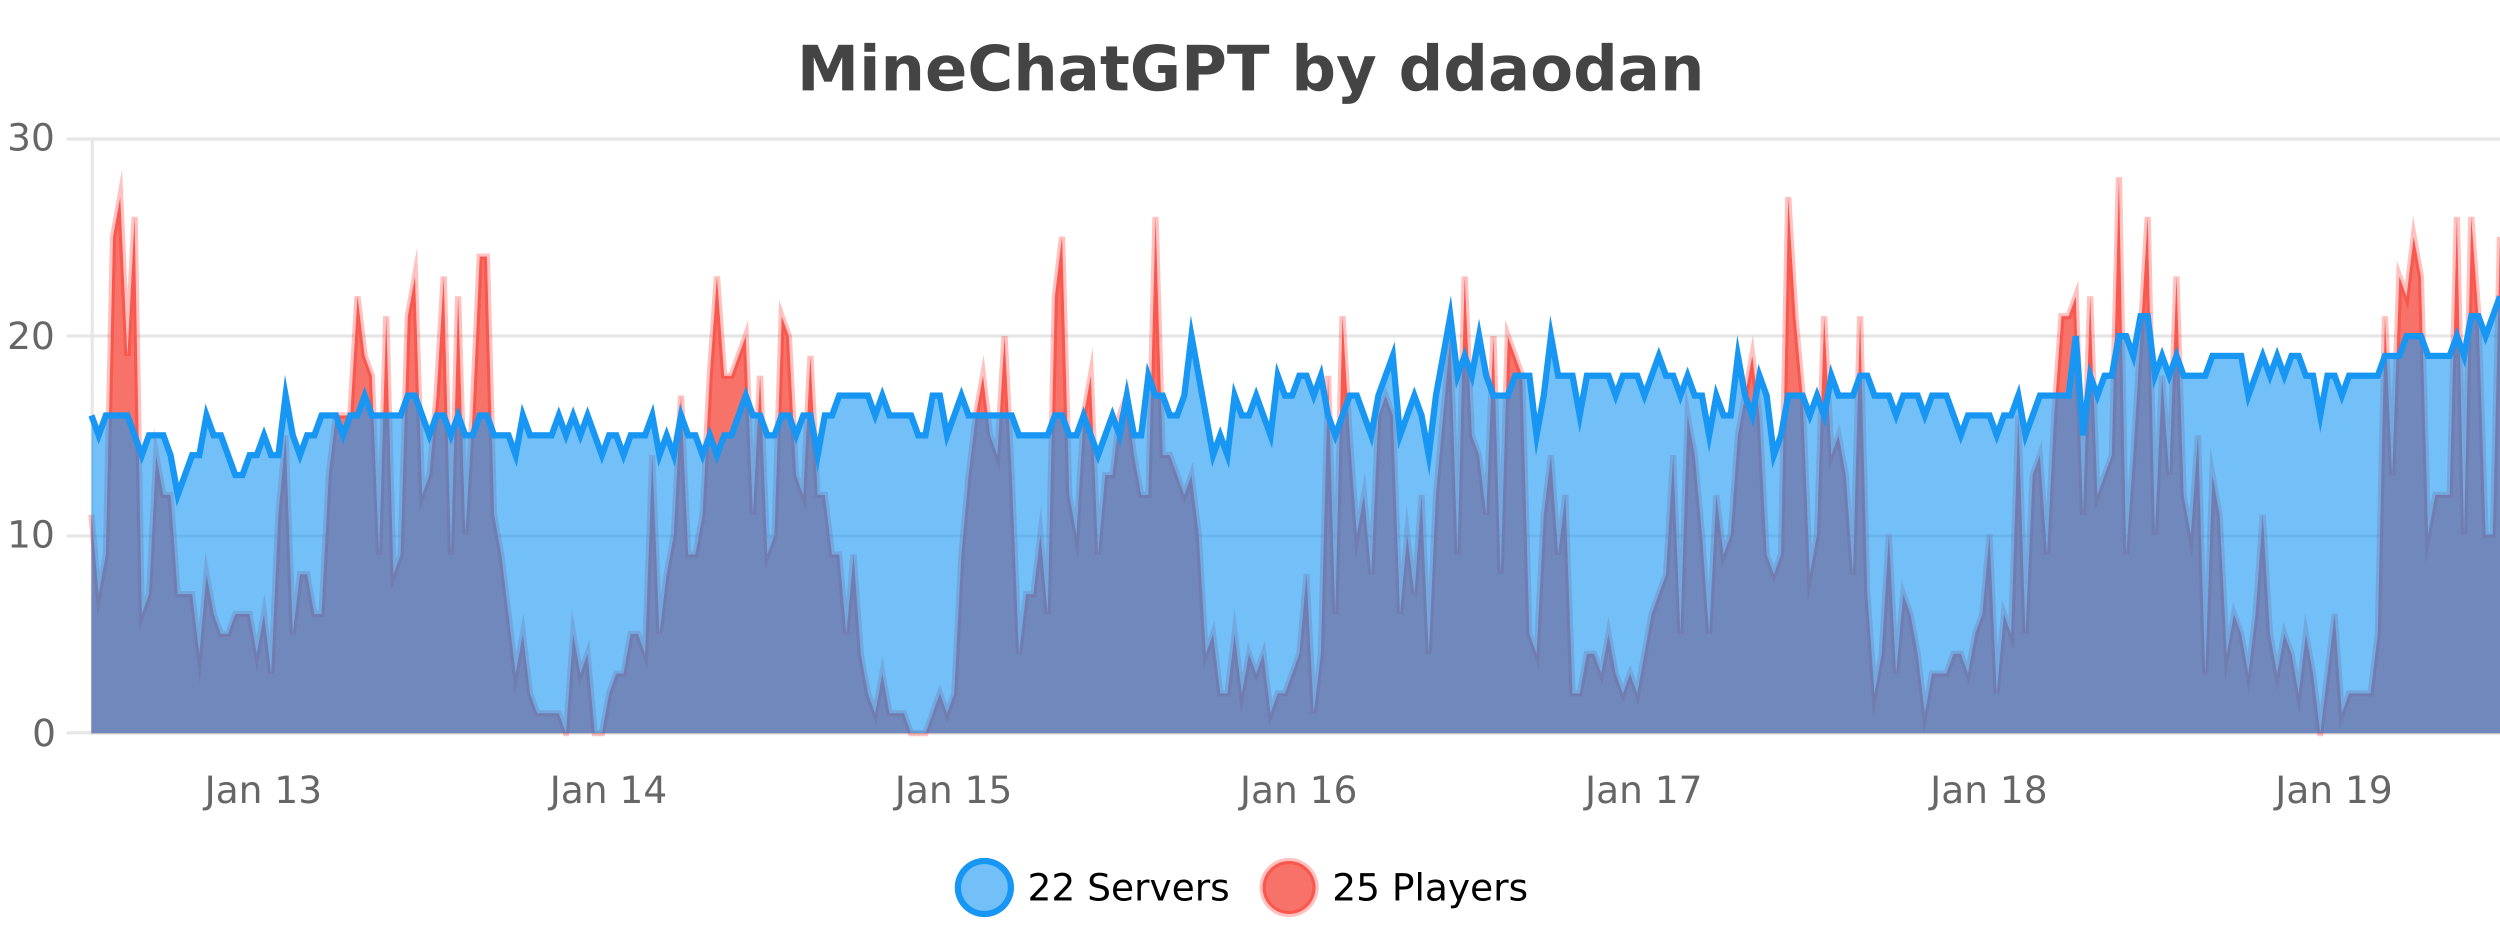 <?xml version="1.0" encoding="UTF-8"?>
<svg xmlns="http://www.w3.org/2000/svg" xmlns:xlink="http://www.w3.org/1999/xlink" width="800pt" height="300pt" viewBox="0 0 800 300" version="1.1">
<defs>
<clipPath id="clip1">
  <path d="M 278 263 L 352 263 L 352 300 L 278 300 Z M 278 263 "/>
</clipPath>
<clipPath id="clip2">
  <path d="M 375 263 L 450 263 L 450 300 L 375 300 Z M 375 263 "/>
</clipPath>
<clipPath id="clip3">
  <path d="M 29.27 56 L 800 56 L 800 234.602 L 29.27 234.602 Z M 29.27 56 "/>
</clipPath>
<clipPath id="clip4">
  <path d="M 28.27 43 L 800 43 L 800 235.602 L 28.27 235.602 Z M 28.27 43 "/>
</clipPath>
<clipPath id="clip5">
  <path d="M 29.27 94 L 800 94 L 800 234.602 L 29.27 234.602 Z M 29.27 94 "/>
</clipPath>
<clipPath id="clip6">
  <path d="M 28.27 66 L 800 66 L 800 187 L 28.27 187 Z M 28.27 66 "/>
</clipPath>
</defs>
<g id="surface241721">
<rect x="0" y="0" width="800" height="300" style="fill:rgb(100%,100%,100%);fill-opacity:1;stroke:none;"/>
<path style="fill:none;stroke-width:1;stroke-linecap:butt;stroke-linejoin:miter;stroke:rgb(0%,0%,0%);stroke-opacity:0.098;stroke-miterlimit:10;" d="M 30 234.5 L 800 234.5 "/>
<path style="fill:none;stroke-width:1;stroke-linecap:butt;stroke-linejoin:miter;stroke:rgb(0%,0%,0%);stroke-opacity:0.098;stroke-miterlimit:10;" d="M 21.27 234.5 L 29 234.5 "/>
<path style="fill:none;stroke-width:1;stroke-linecap:butt;stroke-linejoin:miter;stroke:rgb(0%,0%,0%);stroke-opacity:0.098;stroke-miterlimit:10;" d="M 30 171.5 L 800 171.5 "/>
<path style="fill:none;stroke-width:1;stroke-linecap:butt;stroke-linejoin:miter;stroke:rgb(0%,0%,0%);stroke-opacity:0.098;stroke-miterlimit:10;" d="M 21.27 171.5 L 29 171.5 "/>
<path style="fill:none;stroke-width:1;stroke-linecap:butt;stroke-linejoin:miter;stroke:rgb(0%,0%,0%);stroke-opacity:0.098;stroke-miterlimit:10;" d="M 30 107.5 L 800 107.5 "/>
<path style="fill:none;stroke-width:1;stroke-linecap:butt;stroke-linejoin:miter;stroke:rgb(0%,0%,0%);stroke-opacity:0.098;stroke-miterlimit:10;" d="M 21.27 107.5 L 29 107.5 "/>
<path style="fill:none;stroke-width:1;stroke-linecap:butt;stroke-linejoin:miter;stroke:rgb(0%,0%,0%);stroke-opacity:0.098;stroke-miterlimit:10;" d="M 30 44.5 L 800 44.5 "/>
<path style="fill:none;stroke-width:1;stroke-linecap:butt;stroke-linejoin:miter;stroke:rgb(0%,0%,0%);stroke-opacity:0.098;stroke-miterlimit:10;" d="M 21.27 44.5 L 29 44.5 "/>
<path style=" stroke:none;fill-rule:nonzero;fill:rgb(9.02%,58.824%,95.294%);fill-opacity:0.6;" d="M 323.488 284 C 323.488 288.688 319.688 292.484 315.004 292.484 C 310.316 292.484 306.52 288.688 306.52 284 C 306.52 279.312 310.316 275.516 315.004 275.516 C 319.688 275.516 323.488 279.312 323.488 284 Z M 323.488 284 "/>
<g clip-path="url(#clip1)" clip-rule="nonzero">
<path style="fill:none;stroke-width:2;stroke-linecap:butt;stroke-linejoin:miter;stroke:rgb(9.02%,58.824%,95.294%);stroke-opacity:1;stroke-miterlimit:10;" d="M 323.488 284 C 323.488 288.688 319.688 292.484 315.004 292.484 C 310.316 292.484 306.52 288.688 306.52 284 C 306.52 279.312 310.316 275.516 315.004 275.516 C 319.688 275.516 323.488 279.312 323.488 284 Z M 323.488 284 "/>
</g>
<path style=" stroke:none;fill-rule:nonzero;fill:rgb(0%,0%,0%);fill-opacity:1;" d="M 331.117 287.156 L 335.258 287.156 L 335.258 288.156 L 329.695 288.156 L 329.695 287.156 C 330.141 286.699 330.75 286.078 331.523 285.297 C 332.305 284.508 332.793 283.996 332.992 283.766 C 333.375 283.352 333.641 282.996 333.789 282.703 C 333.945 282.402 334.023 282.109 334.023 281.828 C 334.023 281.359 333.855 280.98 333.523 280.688 C 333.199 280.398 332.777 280.25 332.258 280.25 C 331.883 280.25 331.484 280.312 331.07 280.438 C 330.664 280.562 330.227 280.762 329.758 281.031 L 329.758 279.828 C 330.234 279.641 330.68 279.5 331.086 279.406 C 331.5 279.305 331.883 279.25 332.227 279.25 C 333.133 279.25 333.855 279.48 334.398 279.938 C 334.938 280.387 335.211 280.992 335.211 281.75 C 335.211 282.105 335.141 282.445 335.008 282.766 C 334.871 283.09 334.625 283.469 334.273 283.906 C 334.168 284.023 333.855 284.352 333.336 284.891 C 332.812 285.434 332.074 286.188 331.117 287.156 Z M 338.75 287.156 L 342.891 287.156 L 342.891 288.156 L 337.328 288.156 L 337.328 287.156 C 337.773 286.699 338.383 286.078 339.156 285.297 C 339.938 284.508 340.426 283.996 340.625 283.766 C 341.008 283.352 341.273 282.996 341.422 282.703 C 341.578 282.402 341.656 282.109 341.656 281.828 C 341.656 281.359 341.488 280.98 341.156 280.688 C 340.832 280.398 340.41 280.25 339.891 280.25 C 339.516 280.25 339.117 280.312 338.703 280.438 C 338.297 280.562 337.859 280.762 337.391 281.031 L 337.391 279.828 C 337.867 279.641 338.312 279.5 338.719 279.406 C 339.133 279.305 339.516 279.25 339.859 279.25 C 340.766 279.25 341.488 279.48 342.031 279.938 C 342.57 280.387 342.844 280.992 342.844 281.75 C 342.844 282.105 342.773 282.445 342.641 282.766 C 342.504 283.09 342.258 283.469 341.906 283.906 C 341.801 284.023 341.488 284.352 340.969 284.891 C 340.445 285.434 339.707 286.188 338.75 287.156 Z M 354.324 279.688 L 354.324 280.844 C 353.875 280.637 353.449 280.48 353.043 280.375 C 352.645 280.262 352.266 280.203 351.902 280.203 C 351.254 280.203 350.754 280.328 350.402 280.578 C 350.059 280.828 349.887 281.188 349.887 281.656 C 349.887 282.043 350 282.336 350.23 282.531 C 350.457 282.73 350.902 282.887 351.559 283 L 352.262 283.156 C 353.145 283.324 353.797 283.621 354.215 284.047 C 354.641 284.465 354.855 285.027 354.855 285.734 C 354.855 286.59 354.566 287.234 353.996 287.672 C 353.434 288.109 352.598 288.328 351.496 288.328 C 351.09 288.328 350.652 288.281 350.184 288.188 C 349.715 288.094 349.23 287.953 348.73 287.766 L 348.73 286.547 C 349.207 286.82 349.676 287.023 350.137 287.156 C 350.605 287.293 351.059 287.359 351.496 287.359 C 352.172 287.359 352.691 287.23 353.059 286.969 C 353.434 286.699 353.621 286.32 353.621 285.828 C 353.621 285.402 353.484 285.07 353.215 284.828 C 352.953 284.578 352.52 284.398 351.918 284.281 L 351.199 284.141 C 350.312 283.965 349.672 283.688 349.277 283.312 C 348.891 282.938 348.699 282.418 348.699 281.75 C 348.699 280.969 348.969 280.359 349.512 279.922 C 350.051 279.477 350.801 279.25 351.762 279.25 C 352.176 279.25 352.594 279.289 353.012 279.359 C 353.438 279.434 353.875 279.543 354.324 279.688 Z M 362.27 284.609 L 362.27 285.125 L 357.301 285.125 C 357.352 285.875 357.574 286.445 357.973 286.828 C 358.379 287.215 358.934 287.406 359.645 287.406 C 360.059 287.406 360.461 287.359 360.848 287.266 C 361.242 287.164 361.633 287.008 362.02 286.797 L 362.02 287.828 C 361.621 287.984 361.223 288.105 360.816 288.188 C 360.41 288.281 359.996 288.328 359.582 288.328 C 358.539 288.328 357.711 288.027 357.098 287.422 C 356.48 286.809 356.176 285.98 356.176 284.938 C 356.176 283.867 356.465 283.016 357.051 282.391 C 357.633 281.758 358.414 281.438 359.395 281.438 C 360.277 281.438 360.977 281.727 361.488 282.297 C 362.008 282.859 362.27 283.633 362.27 284.609 Z M 361.191 284.281 C 361.18 283.699 361.012 283.23 360.691 282.875 C 360.367 282.523 359.941 282.344 359.41 282.344 C 358.805 282.344 358.32 282.516 357.957 282.859 C 357.602 283.203 357.398 283.684 357.348 284.297 Z M 367.84 282.594 C 367.715 282.531 367.578 282.484 367.434 282.453 C 367.297 282.414 367.141 282.391 366.965 282.391 C 366.359 282.391 365.891 282.59 365.559 282.984 C 365.234 283.383 365.074 283.953 365.074 284.703 L 365.074 288.156 L 363.996 288.156 L 363.996 281.594 L 365.074 281.594 L 365.074 282.609 C 365.301 282.215 365.598 281.922 365.965 281.734 C 366.328 281.539 366.77 281.438 367.293 281.438 C 367.363 281.438 367.441 281.445 367.527 281.453 C 367.621 281.465 367.719 281.48 367.824 281.5 Z M 368.195 281.594 L 369.336 281.594 L 371.383 287.094 L 373.445 281.594 L 374.586 281.594 L 372.117 288.156 L 370.648 288.156 Z M 381.688 284.609 L 381.688 285.125 L 376.719 285.125 C 376.77 285.875 376.992 286.445 377.391 286.828 C 377.797 287.215 378.352 287.406 379.062 287.406 C 379.477 287.406 379.879 287.359 380.266 287.266 C 380.66 287.164 381.051 287.008 381.438 286.797 L 381.438 287.828 C 381.039 287.984 380.641 288.105 380.234 288.188 C 379.828 288.281 379.414 288.328 379 288.328 C 377.957 288.328 377.129 288.027 376.516 287.422 C 375.898 286.809 375.594 285.98 375.594 284.938 C 375.594 283.867 375.883 283.016 376.469 282.391 C 377.051 281.758 377.832 281.438 378.812 281.438 C 379.695 281.438 380.395 281.727 380.906 282.297 C 381.426 282.859 381.688 283.633 381.688 284.609 Z M 380.609 284.281 C 380.598 283.699 380.43 283.23 380.109 282.875 C 379.785 282.523 379.359 282.344 378.828 282.344 C 378.223 282.344 377.738 282.516 377.375 282.859 C 377.02 283.203 376.816 283.684 376.766 284.297 Z M 387.258 282.594 C 387.133 282.531 386.996 282.484 386.852 282.453 C 386.715 282.414 386.559 282.391 386.383 282.391 C 385.777 282.391 385.309 282.59 384.977 282.984 C 384.652 283.383 384.492 283.953 384.492 284.703 L 384.492 288.156 L 383.414 288.156 L 383.414 281.594 L 384.492 281.594 L 384.492 282.609 C 384.719 282.215 385.016 281.922 385.383 281.734 C 385.746 281.539 386.188 281.438 386.711 281.438 C 386.781 281.438 386.859 281.445 386.945 281.453 C 387.039 281.465 387.137 281.48 387.242 281.5 Z M 392.566 281.781 L 392.566 282.812 C 392.262 282.656 391.945 282.543 391.613 282.469 C 391.289 282.387 390.949 282.344 390.598 282.344 C 390.066 282.344 389.664 282.43 389.395 282.594 C 389.121 282.75 388.988 282.996 388.988 283.328 C 388.988 283.578 389.082 283.777 389.27 283.922 C 389.465 284.059 389.855 284.188 390.441 284.312 L 390.801 284.406 C 391.57 284.562 392.117 284.793 392.441 285.094 C 392.762 285.398 392.926 285.812 392.926 286.344 C 392.926 286.961 392.68 287.445 392.191 287.797 C 391.711 288.152 391.051 288.328 390.207 288.328 C 389.852 288.328 389.48 288.289 389.098 288.219 C 388.723 288.156 388.324 288.059 387.91 287.922 L 387.91 286.797 C 388.305 287.008 388.695 287.164 389.082 287.266 C 389.465 287.371 389.852 287.422 390.238 287.422 C 390.738 287.422 391.121 287.34 391.395 287.172 C 391.676 286.996 391.816 286.746 391.816 286.422 C 391.816 286.133 391.715 285.906 391.52 285.75 C 391.32 285.594 390.887 285.445 390.223 285.297 L 389.848 285.219 C 389.18 285.074 388.695 284.855 388.395 284.562 C 388.102 284.273 387.957 283.875 387.957 283.375 C 387.957 282.75 388.176 282.273 388.613 281.938 C 389.051 281.605 389.668 281.438 390.473 281.438 C 390.867 281.438 391.242 281.469 391.598 281.531 C 391.949 281.586 392.273 281.668 392.566 281.781 Z M 325.004 277.016 "/>
<path style=" stroke:none;fill-rule:nonzero;fill:rgb(96.863%,44.706%,40.784%);fill-opacity:1;" d="M 420.988 284 C 420.988 288.688 417.191 292.484 412.504 292.484 C 407.82 292.484 404.02 288.688 404.02 284 C 404.02 279.312 407.82 275.516 412.504 275.516 C 417.191 275.516 420.988 279.312 420.988 284 Z M 420.988 284 "/>
<g clip-path="url(#clip2)" clip-rule="nonzero">
<path style="fill:none;stroke-width:2;stroke-linecap:butt;stroke-linejoin:miter;stroke:rgb(100%,4.706%,0%);stroke-opacity:0.247;stroke-miterlimit:10;" d="M 420.988 284 C 420.988 288.688 417.191 292.484 412.504 292.484 C 407.82 292.484 404.02 288.688 404.02 284 C 404.02 279.312 407.82 275.516 412.504 275.516 C 417.191 275.516 420.988 279.312 420.988 284 Z M 420.988 284 "/>
</g>
<path style=" stroke:none;fill-rule:nonzero;fill:rgb(0%,0%,0%);fill-opacity:1;" d="M 428.617 287.156 L 432.758 287.156 L 432.758 288.156 L 427.195 288.156 L 427.195 287.156 C 427.641 286.699 428.25 286.078 429.023 285.297 C 429.805 284.508 430.293 283.996 430.492 283.766 C 430.875 283.352 431.141 282.996 431.289 282.703 C 431.445 282.402 431.523 282.109 431.523 281.828 C 431.523 281.359 431.355 280.98 431.023 280.688 C 430.699 280.398 430.277 280.25 429.758 280.25 C 429.383 280.25 428.984 280.312 428.57 280.438 C 428.164 280.562 427.727 280.762 427.258 281.031 L 427.258 279.828 C 427.734 279.641 428.18 279.5 428.586 279.406 C 429 279.305 429.383 279.25 429.727 279.25 C 430.633 279.25 431.355 279.48 431.898 279.938 C 432.438 280.387 432.711 280.992 432.711 281.75 C 432.711 282.105 432.641 282.445 432.508 282.766 C 432.371 283.09 432.125 283.469 431.773 283.906 C 431.668 284.023 431.355 284.352 430.836 284.891 C 430.312 285.434 429.574 286.188 428.617 287.156 Z M 435.25 279.406 L 439.891 279.406 L 439.891 280.406 L 436.328 280.406 L 436.328 282.547 C 436.504 282.484 436.676 282.445 436.844 282.422 C 437.02 282.391 437.191 282.375 437.359 282.375 C 438.336 282.375 439.113 282.648 439.688 283.188 C 440.258 283.719 440.547 284.438 440.547 285.344 C 440.547 286.293 440.25 287.027 439.656 287.547 C 439.07 288.07 438.25 288.328 437.188 288.328 C 436.812 288.328 436.43 288.297 436.047 288.234 C 435.672 288.172 435.281 288.078 434.875 287.953 L 434.875 286.766 C 435.227 286.953 435.594 287.094 435.969 287.188 C 436.344 287.281 436.738 287.328 437.156 287.328 C 437.832 287.328 438.367 287.152 438.766 286.797 C 439.16 286.445 439.359 285.961 439.359 285.344 C 439.359 284.742 439.16 284.262 438.766 283.906 C 438.367 283.555 437.832 283.375 437.156 283.375 C 436.844 283.375 436.523 283.414 436.203 283.484 C 435.891 283.547 435.57 283.652 435.25 283.797 Z M 447.762 280.375 L 447.762 283.672 L 449.246 283.672 C 449.797 283.672 450.223 283.531 450.527 283.25 C 450.828 282.961 450.98 282.547 450.98 282.016 C 450.98 281.496 450.828 281.094 450.527 280.812 C 450.223 280.523 449.797 280.375 449.246 280.375 Z M 446.574 279.406 L 449.246 279.406 C 450.234 279.406 450.98 279.633 451.48 280.078 C 451.98 280.516 452.23 281.164 452.23 282.016 C 452.23 282.883 451.98 283.539 451.48 283.984 C 450.98 284.422 450.234 284.641 449.246 284.641 L 447.762 284.641 L 447.762 288.156 L 446.574 288.156 Z M 453.766 279.031 L 454.844 279.031 L 454.844 288.156 L 453.766 288.156 Z M 460.082 284.859 C 459.215 284.859 458.613 284.961 458.27 285.156 C 457.934 285.355 457.77 285.695 457.77 286.172 C 457.77 286.559 457.895 286.867 458.145 287.094 C 458.402 287.312 458.746 287.422 459.176 287.422 C 459.777 287.422 460.258 287.215 460.613 286.797 C 460.977 286.371 461.16 285.805 461.16 285.094 L 461.16 284.859 Z M 462.238 284.406 L 462.238 288.156 L 461.16 288.156 L 461.16 287.156 C 460.91 287.555 460.602 287.852 460.238 288.047 C 459.871 288.234 459.426 288.328 458.895 288.328 C 458.215 288.328 457.68 288.141 457.285 287.766 C 456.887 287.383 456.691 286.875 456.691 286.25 C 456.691 285.512 456.934 284.953 457.426 284.578 C 457.926 284.203 458.664 284.016 459.645 284.016 L 461.16 284.016 L 461.16 283.906 C 461.16 283.406 460.992 283.023 460.66 282.75 C 460.336 282.48 459.883 282.344 459.301 282.344 C 458.926 282.344 458.555 282.391 458.191 282.484 C 457.836 282.578 457.496 282.715 457.176 282.891 L 457.176 281.891 C 457.57 281.734 457.949 281.621 458.316 281.547 C 458.691 281.477 459.055 281.438 459.41 281.438 C 460.355 281.438 461.066 281.684 461.535 282.172 C 462.004 282.664 462.238 283.406 462.238 284.406 Z M 467.188 288.766 C 466.883 289.547 466.586 290.055 466.297 290.297 C 466.004 290.535 465.617 290.656 465.141 290.656 L 464.281 290.656 L 464.281 289.75 L 464.906 289.75 C 465.207 289.75 465.438 289.676 465.594 289.531 C 465.758 289.395 465.941 289.066 466.141 288.547 L 466.344 288.047 L 463.688 281.594 L 464.828 281.594 L 466.875 286.719 L 468.938 281.594 L 470.078 281.594 Z M 477.18 284.609 L 477.18 285.125 L 472.211 285.125 C 472.262 285.875 472.484 286.445 472.883 286.828 C 473.289 287.215 473.844 287.406 474.555 287.406 C 474.969 287.406 475.371 287.359 475.758 287.266 C 476.152 287.164 476.543 287.008 476.93 286.797 L 476.93 287.828 C 476.531 287.984 476.133 288.105 475.727 288.188 C 475.32 288.281 474.906 288.328 474.492 288.328 C 473.449 288.328 472.621 288.027 472.008 287.422 C 471.391 286.809 471.086 285.98 471.086 284.938 C 471.086 283.867 471.375 283.016 471.961 282.391 C 472.543 281.758 473.324 281.438 474.305 281.438 C 475.188 281.438 475.887 281.727 476.398 282.297 C 476.918 282.859 477.18 283.633 477.18 284.609 Z M 476.102 284.281 C 476.09 283.699 475.922 283.23 475.602 282.875 C 475.277 282.523 474.852 282.344 474.32 282.344 C 473.715 282.344 473.23 282.516 472.867 282.859 C 472.512 283.203 472.309 283.684 472.258 284.297 Z M 482.75 282.594 C 482.625 282.531 482.488 282.484 482.344 282.453 C 482.207 282.414 482.051 282.391 481.875 282.391 C 481.27 282.391 480.801 282.59 480.469 282.984 C 480.145 283.383 479.984 283.953 479.984 284.703 L 479.984 288.156 L 478.906 288.156 L 478.906 281.594 L 479.984 281.594 L 479.984 282.609 C 480.211 282.215 480.508 281.922 480.875 281.734 C 481.238 281.539 481.68 281.438 482.203 281.438 C 482.273 281.438 482.352 281.445 482.438 281.453 C 482.531 281.465 482.629 281.48 482.734 281.5 Z M 488.055 281.781 L 488.055 282.812 C 487.75 282.656 487.434 282.543 487.102 282.469 C 486.777 282.387 486.438 282.344 486.086 282.344 C 485.555 282.344 485.152 282.43 484.883 282.594 C 484.609 282.75 484.477 282.996 484.477 283.328 C 484.477 283.578 484.57 283.777 484.758 283.922 C 484.953 284.059 485.344 284.188 485.93 284.312 L 486.289 284.406 C 487.059 284.562 487.605 284.793 487.93 285.094 C 488.25 285.398 488.414 285.812 488.414 286.344 C 488.414 286.961 488.168 287.445 487.68 287.797 C 487.199 288.152 486.539 288.328 485.695 288.328 C 485.34 288.328 484.969 288.289 484.586 288.219 C 484.211 288.156 483.812 288.059 483.398 287.922 L 483.398 286.797 C 483.793 287.008 484.184 287.164 484.57 287.266 C 484.953 287.371 485.34 287.422 485.727 287.422 C 486.227 287.422 486.609 287.34 486.883 287.172 C 487.164 286.996 487.305 286.746 487.305 286.422 C 487.305 286.133 487.203 285.906 487.008 285.75 C 486.809 285.594 486.375 285.445 485.711 285.297 L 485.336 285.219 C 484.668 285.074 484.184 284.855 483.883 284.562 C 483.59 284.273 483.445 283.875 483.445 283.375 C 483.445 282.75 483.664 282.273 484.102 281.938 C 484.539 281.605 485.156 281.438 485.961 281.438 C 486.355 281.438 486.73 281.469 487.086 281.531 C 487.438 281.586 487.762 281.668 488.055 281.781 Z M 422.504 277.016 "/>
<path style=" stroke:none;fill-rule:nonzero;fill:rgb(26.667%,26.667%,26.667%);fill-opacity:1;" d="M 256.844 14.344 L 261.625 14.344 L 264.938 22.141 L 268.281 14.344 L 273.062 14.344 L 273.062 28.922 L 269.5 28.922 L 269.5 18.25 L 266.141 26.125 L 263.766 26.125 L 260.406 18.25 L 260.406 28.922 L 256.844 28.922 Z M 276.59 17.984 L 280.074 17.984 L 280.074 28.922 L 276.59 28.922 Z M 276.59 13.719 L 280.074 13.719 L 280.074 16.578 L 276.59 16.578 Z M 294.43 22.266 L 294.43 28.922 L 290.914 28.922 L 290.914 23.828 C 290.914 22.883 290.891 22.23 290.852 21.875 C 290.809 21.512 290.734 21.246 290.633 21.078 C 290.496 20.852 290.309 20.672 290.07 20.547 C 289.84 20.422 289.574 20.359 289.273 20.359 C 288.543 20.359 287.969 20.641 287.555 21.203 C 287.137 21.766 286.93 22.547 286.93 23.547 L 286.93 28.922 L 283.445 28.922 L 283.445 17.984 L 286.93 17.984 L 286.93 19.578 C 287.461 18.945 288.023 18.477 288.617 18.172 C 289.211 17.871 289.859 17.719 290.57 17.719 C 291.84 17.719 292.797 18.109 293.445 18.891 C 294.102 19.664 294.43 20.789 294.43 22.266 Z M 308.59 23.422 L 308.59 24.422 L 300.418 24.422 C 300.5 25.246 300.797 25.859 301.309 26.266 C 301.816 26.672 302.527 26.875 303.434 26.875 C 304.172 26.875 304.926 26.766 305.699 26.547 C 306.469 26.328 307.262 26 308.074 25.562 L 308.074 28.25 C 307.25 28.562 306.422 28.797 305.59 28.953 C 304.766 29.117 303.941 29.203 303.121 29.203 C 301.141 29.203 299.598 28.703 298.496 27.703 C 297.402 26.695 296.855 25.281 296.855 23.469 C 296.855 21.68 297.391 20.273 298.465 19.25 C 299.547 18.23 301.031 17.719 302.918 17.719 C 304.637 17.719 306.012 18.242 307.043 19.281 C 308.074 20.312 308.59 21.695 308.59 23.422 Z M 304.996 22.266 C 304.996 21.602 304.801 21.062 304.418 20.656 C 304.031 20.25 303.527 20.047 302.902 20.047 C 302.223 20.047 301.672 20.242 301.246 20.625 C 300.828 21 300.566 21.547 300.465 22.266 Z M 322.969 28.125 C 322.27 28.48 321.547 28.746 320.797 28.922 C 320.055 29.109 319.273 29.203 318.453 29.203 C 316.023 29.203 314.102 28.527 312.688 27.172 C 311.27 25.809 310.562 23.965 310.562 21.641 C 310.562 19.32 311.27 17.48 312.688 16.125 C 314.102 14.762 316.023 14.078 318.453 14.078 C 319.273 14.078 320.055 14.172 320.797 14.359 C 321.547 14.539 322.27 14.805 322.969 15.156 L 322.969 18.172 C 322.27 17.703 321.582 17.359 320.906 17.141 C 320.227 16.914 319.516 16.797 318.766 16.797 C 317.422 16.797 316.363 17.23 315.594 18.094 C 314.832 18.949 314.453 20.133 314.453 21.641 C 314.453 23.152 314.832 24.34 315.594 25.203 C 316.363 26.059 317.422 26.484 318.766 26.484 C 319.516 26.484 320.227 26.375 320.906 26.156 C 321.582 25.93 322.27 25.578 322.969 25.109 Z M 336.91 22.266 L 336.91 28.922 L 333.395 28.922 L 333.395 23.844 C 333.395 22.887 333.371 22.23 333.332 21.875 C 333.289 21.512 333.215 21.246 333.113 21.078 C 332.977 20.852 332.789 20.672 332.551 20.547 C 332.32 20.422 332.055 20.359 331.754 20.359 C 331.023 20.359 330.449 20.641 330.035 21.203 C 329.617 21.766 329.41 22.547 329.41 23.547 L 329.41 28.922 L 325.926 28.922 L 325.926 13.719 L 329.41 13.719 L 329.41 19.578 C 329.941 18.945 330.504 18.477 331.098 18.172 C 331.691 17.871 332.34 17.719 333.051 17.719 C 334.32 17.719 335.277 18.109 335.926 18.891 C 336.582 19.664 336.91 20.789 336.91 22.266 Z M 345.055 24 C 344.324 24 343.777 24.125 343.414 24.375 C 343.047 24.617 342.867 24.98 342.867 25.469 C 342.867 25.906 343.012 26.25 343.305 26.5 C 343.605 26.75 344.016 26.875 344.539 26.875 C 345.195 26.875 345.746 26.641 346.195 26.172 C 346.652 25.703 346.883 25.117 346.883 24.406 L 346.883 24 Z M 350.398 22.688 L 350.398 28.922 L 346.883 28.922 L 346.883 27.297 C 346.414 27.965 345.883 28.449 345.289 28.75 C 344.703 29.051 343.992 29.203 343.148 29.203 C 342.023 29.203 341.105 28.875 340.398 28.219 C 339.688 27.555 339.336 26.695 339.336 25.641 C 339.336 24.359 339.773 23.422 340.648 22.828 C 341.531 22.227 342.922 21.922 344.82 21.922 L 346.883 21.922 L 346.883 21.641 C 346.883 21.09 346.664 20.688 346.227 20.438 C 345.789 20.18 345.105 20.047 344.18 20.047 C 343.43 20.047 342.73 20.125 342.086 20.281 C 341.438 20.43 340.84 20.648 340.289 20.938 L 340.289 18.281 C 341.039 18.094 341.789 17.953 342.539 17.859 C 343.297 17.766 344.059 17.719 344.82 17.719 C 346.789 17.719 348.211 18.109 349.086 18.891 C 349.961 19.664 350.398 20.93 350.398 22.688 Z M 357.473 14.875 L 357.473 17.984 L 361.082 17.984 L 361.082 20.484 L 357.473 20.484 L 357.473 25.125 C 357.473 25.637 357.57 25.98 357.77 26.156 C 357.977 26.336 358.379 26.422 358.973 26.422 L 360.77 26.422 L 360.77 28.922 L 357.77 28.922 C 356.395 28.922 355.414 28.637 354.832 28.062 C 354.258 27.48 353.973 26.5 353.973 25.125 L 353.973 20.484 L 352.238 20.484 L 352.238 17.984 L 353.973 17.984 L 353.973 14.875 Z M 376.469 27.844 C 375.531 28.293 374.555 28.633 373.547 28.859 C 372.547 29.086 371.504 29.203 370.422 29.203 C 367.992 29.203 366.07 28.527 364.656 27.172 C 363.238 25.809 362.531 23.965 362.531 21.641 C 362.531 19.297 363.25 17.453 364.688 16.109 C 366.133 14.758 368.117 14.078 370.641 14.078 C 371.609 14.078 372.535 14.172 373.422 14.359 C 374.305 14.539 375.145 14.805 375.938 15.156 L 375.938 18.172 C 375.125 17.715 374.312 17.371 373.5 17.141 C 372.695 16.914 371.895 16.797 371.094 16.797 C 369.594 16.797 368.438 17.219 367.625 18.062 C 366.82 18.898 366.422 20.09 366.422 21.641 C 366.422 23.184 366.812 24.375 367.594 25.219 C 368.375 26.062 369.484 26.484 370.922 26.484 C 371.305 26.484 371.664 26.461 372 26.406 C 372.344 26.355 372.645 26.277 372.906 26.172 L 372.906 23.344 L 370.609 23.344 L 370.609 20.828 L 376.469 20.828 Z M 379.793 14.344 L 386.027 14.344 C 387.879 14.344 389.301 14.758 390.293 15.578 C 391.293 16.402 391.793 17.574 391.793 19.094 C 391.793 20.625 391.293 21.805 390.293 22.625 C 389.301 23.449 387.879 23.859 386.027 23.859 L 383.543 23.859 L 383.543 28.922 L 379.793 28.922 Z M 383.543 17.062 L 383.543 21.141 L 385.621 21.141 C 386.348 21.141 386.91 20.965 387.309 20.609 C 387.715 20.258 387.918 19.75 387.918 19.094 C 387.918 18.449 387.715 17.949 387.309 17.594 C 386.91 17.242 386.348 17.062 385.621 17.062 Z M 392.703 14.344 L 406.141 14.344 L 406.141 17.188 L 401.312 17.188 L 401.312 28.922 L 397.547 28.922 L 397.547 17.188 L 392.703 17.188 Z M 420.711 26.672 C 421.461 26.672 422.031 26.402 422.43 25.859 C 422.824 25.309 423.023 24.512 423.023 23.469 C 423.023 22.43 422.824 21.637 422.43 21.094 C 422.031 20.543 421.461 20.266 420.711 20.266 C 419.961 20.266 419.383 20.543 418.977 21.094 C 418.578 21.637 418.383 22.43 418.383 23.469 C 418.383 24.5 418.578 25.293 418.977 25.844 C 419.383 26.398 419.961 26.672 420.711 26.672 Z M 418.383 19.578 C 418.871 18.945 419.406 18.477 419.992 18.172 C 420.574 17.871 421.246 17.719 422.008 17.719 C 423.359 17.719 424.469 18.258 425.336 19.328 C 426.199 20.402 426.633 21.781 426.633 23.469 C 426.633 25.148 426.199 26.523 425.336 27.594 C 424.469 28.668 423.359 29.203 422.008 29.203 C 421.246 29.203 420.574 29.051 419.992 28.75 C 419.406 28.449 418.871 27.98 418.383 27.344 L 418.383 28.922 L 414.898 28.922 L 414.898 13.719 L 418.383 13.719 Z M 427.781 17.984 L 431.266 17.984 L 434.219 25.406 L 436.719 17.984 L 440.203 17.984 L 435.609 29.953 C 435.148 31.172 434.609 32.02 433.984 32.5 C 433.367 32.988 432.562 33.234 431.562 33.234 L 429.531 33.234 L 429.531 30.938 L 430.625 30.938 C 431.219 30.938 431.648 30.844 431.922 30.656 C 432.191 30.469 432.398 30.129 432.547 29.641 L 432.656 29.344 Z M 456.656 19.578 L 456.656 13.719 L 460.172 13.719 L 460.172 28.922 L 456.656 28.922 L 456.656 27.344 C 456.176 27.992 455.645 28.465 455.062 28.766 C 454.477 29.055 453.805 29.203 453.047 29.203 C 451.703 29.203 450.598 28.668 449.734 27.594 C 448.867 26.523 448.438 25.148 448.438 23.469 C 448.438 21.781 448.867 20.402 449.734 19.328 C 450.598 18.258 451.703 17.719 453.047 17.719 C 453.805 17.719 454.477 17.871 455.062 18.172 C 455.645 18.477 456.176 18.945 456.656 19.578 Z M 454.344 26.672 C 455.094 26.672 455.664 26.402 456.062 25.859 C 456.457 25.309 456.656 24.512 456.656 23.469 C 456.656 22.43 456.457 21.637 456.062 21.094 C 455.664 20.543 455.094 20.266 454.344 20.266 C 453.602 20.266 453.035 20.543 452.641 21.094 C 452.242 21.637 452.047 22.43 452.047 23.469 C 452.047 24.512 452.242 25.309 452.641 25.859 C 453.035 26.402 453.602 26.672 454.344 26.672 Z M 470.969 19.578 L 470.969 13.719 L 474.484 13.719 L 474.484 28.922 L 470.969 28.922 L 470.969 27.344 C 470.488 27.992 469.957 28.465 469.375 28.766 C 468.789 29.055 468.117 29.203 467.359 29.203 C 466.016 29.203 464.91 28.668 464.047 27.594 C 463.18 26.523 462.75 25.148 462.75 23.469 C 462.75 21.781 463.18 20.402 464.047 19.328 C 464.91 18.258 466.016 17.719 467.359 17.719 C 468.117 17.719 468.789 17.871 469.375 18.172 C 469.957 18.477 470.488 18.945 470.969 19.578 Z M 468.656 26.672 C 469.406 26.672 469.977 26.402 470.375 25.859 C 470.77 25.309 470.969 24.512 470.969 23.469 C 470.969 22.43 470.77 21.637 470.375 21.094 C 469.977 20.543 469.406 20.266 468.656 20.266 C 467.914 20.266 467.348 20.543 466.953 21.094 C 466.555 21.637 466.359 22.43 466.359 23.469 C 466.359 24.512 466.555 25.309 466.953 25.859 C 467.348 26.402 467.914 26.672 468.656 26.672 Z M 482.742 24 C 482.012 24 481.465 24.125 481.102 24.375 C 480.734 24.617 480.555 24.98 480.555 25.469 C 480.555 25.906 480.699 26.25 480.992 26.5 C 481.293 26.75 481.703 26.875 482.227 26.875 C 482.883 26.875 483.434 26.641 483.883 26.172 C 484.34 25.703 484.57 25.117 484.57 24.406 L 484.57 24 Z M 488.086 22.688 L 488.086 28.922 L 484.57 28.922 L 484.57 27.297 C 484.102 27.965 483.57 28.449 482.977 28.75 C 482.391 29.051 481.68 29.203 480.836 29.203 C 479.711 29.203 478.793 28.875 478.086 28.219 C 477.375 27.555 477.023 26.695 477.023 25.641 C 477.023 24.359 477.461 23.422 478.336 22.828 C 479.219 22.227 480.609 21.922 482.508 21.922 L 484.57 21.922 L 484.57 21.641 C 484.57 21.09 484.352 20.688 483.914 20.438 C 483.477 20.18 482.793 20.047 481.867 20.047 C 481.117 20.047 480.418 20.125 479.773 20.281 C 479.125 20.43 478.527 20.648 477.977 20.938 L 477.977 18.281 C 478.727 18.094 479.477 17.953 480.227 17.859 C 480.984 17.766 481.746 17.719 482.508 17.719 C 484.477 17.719 485.898 18.109 486.773 18.891 C 487.648 19.664 488.086 20.93 488.086 22.688 Z M 496.547 20.219 C 495.766 20.219 495.172 20.5 494.766 21.062 C 494.359 21.617 494.156 22.418 494.156 23.469 C 494.156 24.512 494.359 25.312 494.766 25.875 C 495.172 26.43 495.766 26.703 496.547 26.703 C 497.305 26.703 497.883 26.43 498.281 25.875 C 498.688 25.312 498.891 24.512 498.891 23.469 C 498.891 22.418 498.688 21.617 498.281 21.062 C 497.883 20.5 497.305 20.219 496.547 20.219 Z M 496.547 17.719 C 498.422 17.719 499.883 18.23 500.938 19.25 C 502 20.262 502.531 21.668 502.531 23.469 C 502.531 25.262 502 26.668 500.938 27.688 C 499.883 28.699 498.422 29.203 496.547 29.203 C 494.648 29.203 493.172 28.699 492.109 27.688 C 491.047 26.668 490.516 25.262 490.516 23.469 C 490.516 21.668 491.047 20.262 492.109 19.25 C 493.172 18.23 494.648 17.719 496.547 17.719 Z M 512.523 19.578 L 512.523 13.719 L 516.039 13.719 L 516.039 28.922 L 512.523 28.922 L 512.523 27.344 C 512.043 27.992 511.512 28.465 510.93 28.766 C 510.344 29.055 509.672 29.203 508.914 29.203 C 507.57 29.203 506.465 28.668 505.602 27.594 C 504.734 26.523 504.305 25.148 504.305 23.469 C 504.305 21.781 504.734 20.402 505.602 19.328 C 506.465 18.258 507.57 17.719 508.914 17.719 C 509.672 17.719 510.344 17.871 510.93 18.172 C 511.512 18.477 512.043 18.945 512.523 19.578 Z M 510.211 26.672 C 510.961 26.672 511.531 26.402 511.93 25.859 C 512.324 25.309 512.523 24.512 512.523 23.469 C 512.523 22.43 512.324 21.637 511.93 21.094 C 511.531 20.543 510.961 20.266 510.211 20.266 C 509.469 20.266 508.902 20.543 508.508 21.094 C 508.109 21.637 507.914 22.43 507.914 23.469 C 507.914 24.512 508.109 25.309 508.508 25.859 C 508.902 26.402 509.469 26.672 510.211 26.672 Z M 524.293 24 C 523.562 24 523.016 24.125 522.652 24.375 C 522.285 24.617 522.105 24.98 522.105 25.469 C 522.105 25.906 522.25 26.25 522.543 26.5 C 522.844 26.75 523.254 26.875 523.777 26.875 C 524.434 26.875 524.984 26.641 525.434 26.172 C 525.891 25.703 526.121 25.117 526.121 24.406 L 526.121 24 Z M 529.637 22.688 L 529.637 28.922 L 526.121 28.922 L 526.121 27.297 C 525.652 27.965 525.121 28.449 524.527 28.75 C 523.941 29.051 523.23 29.203 522.387 29.203 C 521.262 29.203 520.344 28.875 519.637 28.219 C 518.926 27.555 518.574 26.695 518.574 25.641 C 518.574 24.359 519.012 23.422 519.887 22.828 C 520.77 22.227 522.16 21.922 524.059 21.922 L 526.121 21.922 L 526.121 21.641 C 526.121 21.09 525.902 20.688 525.465 20.438 C 525.027 20.18 524.344 20.047 523.418 20.047 C 522.668 20.047 521.969 20.125 521.324 20.281 C 520.676 20.43 520.078 20.648 519.527 20.938 L 519.527 18.281 C 520.277 18.094 521.027 17.953 521.777 17.859 C 522.535 17.766 523.297 17.719 524.059 17.719 C 526.027 17.719 527.449 18.109 528.324 18.891 C 529.199 19.664 529.637 20.93 529.637 22.688 Z M 543.883 22.266 L 543.883 28.922 L 540.367 28.922 L 540.367 23.828 C 540.367 22.883 540.344 22.23 540.305 21.875 C 540.262 21.512 540.188 21.246 540.086 21.078 C 539.949 20.852 539.762 20.672 539.523 20.547 C 539.293 20.422 539.027 20.359 538.727 20.359 C 537.996 20.359 537.422 20.641 537.008 21.203 C 536.59 21.766 536.383 22.547 536.383 23.547 L 536.383 28.922 L 532.898 28.922 L 532.898 17.984 L 536.383 17.984 L 536.383 19.578 C 536.914 18.945 537.477 18.477 538.07 18.172 C 538.664 17.871 539.312 17.719 540.023 17.719 C 541.293 17.719 542.25 18.109 542.898 18.891 C 543.555 19.664 543.883 20.789 543.883 22.266 Z M 255 10.359 "/>
<path style="fill:none;stroke-width:1;stroke-linecap:butt;stroke-linejoin:miter;stroke:rgb(0%,0%,0%);stroke-opacity:0.098;stroke-miterlimit:10;" d="M 29 234.5 L 801 234.5 "/>
<path style=" stroke:none;fill-rule:nonzero;fill:rgb(40%,40%,40%);fill-opacity:1;" d="M 66.656 248.203 L 67.844 248.203 L 67.844 256.344 C 67.844 257.395 67.641 258.16 67.234 258.641 C 66.836 259.117 66.195 259.359 65.312 259.359 L 64.859 259.359 L 64.859 258.359 L 65.234 258.359 C 65.754 258.359 66.117 258.211 66.328 257.922 C 66.547 257.629 66.656 257.102 66.656 256.344 Z M 73.133 253.656 C 72.266 253.656 71.664 253.758 71.32 253.953 C 70.984 254.152 70.82 254.492 70.82 254.969 C 70.82 255.355 70.945 255.664 71.195 255.891 C 71.453 256.109 71.797 256.219 72.227 256.219 C 72.828 256.219 73.309 256.012 73.664 255.594 C 74.027 255.168 74.211 254.602 74.211 253.891 L 74.211 253.656 Z M 75.289 253.203 L 75.289 256.953 L 74.211 256.953 L 74.211 255.953 C 73.961 256.352 73.652 256.648 73.289 256.844 C 72.922 257.031 72.477 257.125 71.945 257.125 C 71.266 257.125 70.73 256.938 70.336 256.562 C 69.938 256.18 69.742 255.672 69.742 255.047 C 69.742 254.309 69.984 253.75 70.477 253.375 C 70.977 253 71.715 252.812 72.695 252.812 L 74.211 252.812 L 74.211 252.703 C 74.211 252.203 74.043 251.82 73.711 251.547 C 73.387 251.277 72.934 251.141 72.352 251.141 C 71.977 251.141 71.605 251.188 71.242 251.281 C 70.887 251.375 70.547 251.512 70.227 251.688 L 70.227 250.688 C 70.621 250.531 71 250.418 71.367 250.344 C 71.742 250.273 72.105 250.234 72.461 250.234 C 73.406 250.234 74.117 250.48 74.586 250.969 C 75.055 251.461 75.289 252.203 75.289 253.203 Z M 82.969 252.984 L 82.969 256.953 L 81.891 256.953 L 81.891 253.031 C 81.891 252.406 81.766 251.945 81.516 251.641 C 81.273 251.328 80.914 251.172 80.438 251.172 C 79.852 251.172 79.391 251.359 79.047 251.734 C 78.711 252.102 78.547 252.605 78.547 253.25 L 78.547 256.953 L 77.469 256.953 L 77.469 250.391 L 78.547 250.391 L 78.547 251.406 C 78.805 251.012 79.109 250.719 79.453 250.531 C 79.805 250.336 80.211 250.234 80.672 250.234 C 81.422 250.234 81.988 250.469 82.375 250.938 C 82.77 251.398 82.969 252.078 82.969 252.984 Z M 89.281 255.953 L 91.219 255.953 L 91.219 249.281 L 89.109 249.703 L 89.109 248.625 L 91.203 248.203 L 92.391 248.203 L 92.391 255.953 L 94.328 255.953 L 94.328 256.953 L 89.281 256.953 Z M 100.305 252.234 C 100.867 252.359 101.305 252.617 101.617 253 C 101.938 253.375 102.102 253.844 102.102 254.406 C 102.102 255.273 101.805 255.945 101.211 256.422 C 100.617 256.891 99.773 257.125 98.68 257.125 C 98.312 257.125 97.934 257.086 97.539 257.016 C 97.152 256.945 96.758 256.836 96.352 256.688 L 96.352 255.547 C 96.672 255.734 97.027 255.883 97.414 255.984 C 97.809 256.078 98.219 256.125 98.648 256.125 C 99.387 256.125 99.949 255.98 100.336 255.688 C 100.73 255.398 100.93 254.969 100.93 254.406 C 100.93 253.898 100.746 253.496 100.383 253.203 C 100.016 252.914 99.516 252.766 98.883 252.766 L 97.852 252.766 L 97.852 251.797 L 98.93 251.797 C 99.5 251.797 99.945 251.684 100.258 251.453 C 100.57 251.215 100.727 250.875 100.727 250.438 C 100.727 249.992 100.562 249.648 100.242 249.406 C 99.93 249.168 99.477 249.047 98.883 249.047 C 98.547 249.047 98.195 249.086 97.82 249.156 C 97.453 249.219 97.047 249.324 96.602 249.469 L 96.602 248.422 C 97.059 248.297 97.48 248.203 97.867 248.141 C 98.262 248.078 98.633 248.047 98.977 248.047 C 99.883 248.047 100.594 248.25 101.117 248.656 C 101.637 249.062 101.898 249.617 101.898 250.312 C 101.898 250.805 101.758 251.215 101.477 251.547 C 101.203 251.883 100.812 252.109 100.305 252.234 Z M 65.484 245.816 "/>
<path style=" stroke:none;fill-rule:nonzero;fill:rgb(40%,40%,40%);fill-opacity:1;" d="M 177.09 248.203 L 178.277 248.203 L 178.277 256.344 C 178.277 257.395 178.074 258.16 177.668 258.641 C 177.27 259.117 176.629 259.359 175.746 259.359 L 175.293 259.359 L 175.293 258.359 L 175.668 258.359 C 176.188 258.359 176.551 258.211 176.762 257.922 C 176.98 257.629 177.09 257.102 177.09 256.344 Z M 183.566 253.656 C 182.699 253.656 182.098 253.758 181.754 253.953 C 181.418 254.152 181.254 254.492 181.254 254.969 C 181.254 255.355 181.379 255.664 181.629 255.891 C 181.887 256.109 182.23 256.219 182.66 256.219 C 183.262 256.219 183.742 256.012 184.098 255.594 C 184.461 255.168 184.645 254.602 184.645 253.891 L 184.645 253.656 Z M 185.723 253.203 L 185.723 256.953 L 184.645 256.953 L 184.645 255.953 C 184.395 256.352 184.086 256.648 183.723 256.844 C 183.355 257.031 182.91 257.125 182.379 257.125 C 181.699 257.125 181.164 256.938 180.77 256.562 C 180.371 256.18 180.176 255.672 180.176 255.047 C 180.176 254.309 180.418 253.75 180.91 253.375 C 181.41 253 182.148 252.812 183.129 252.812 L 184.645 252.812 L 184.645 252.703 C 184.645 252.203 184.477 251.82 184.145 251.547 C 183.82 251.277 183.367 251.141 182.785 251.141 C 182.41 251.141 182.039 251.188 181.676 251.281 C 181.32 251.375 180.98 251.512 180.66 251.688 L 180.66 250.688 C 181.055 250.531 181.434 250.418 181.801 250.344 C 182.176 250.273 182.539 250.234 182.895 250.234 C 183.84 250.234 184.551 250.48 185.02 250.969 C 185.488 251.461 185.723 252.203 185.723 253.203 Z M 193.406 252.984 L 193.406 256.953 L 192.328 256.953 L 192.328 253.031 C 192.328 252.406 192.203 251.945 191.953 251.641 C 191.711 251.328 191.352 251.172 190.875 251.172 C 190.289 251.172 189.828 251.359 189.484 251.734 C 189.148 252.102 188.984 252.605 188.984 253.25 L 188.984 256.953 L 187.906 256.953 L 187.906 250.391 L 188.984 250.391 L 188.984 251.406 C 189.242 251.012 189.547 250.719 189.891 250.531 C 190.242 250.336 190.648 250.234 191.109 250.234 C 191.859 250.234 192.426 250.469 192.812 250.938 C 193.207 251.398 193.406 252.078 193.406 252.984 Z M 199.715 255.953 L 201.652 255.953 L 201.652 249.281 L 199.543 249.703 L 199.543 248.625 L 201.637 248.203 L 202.824 248.203 L 202.824 255.953 L 204.762 255.953 L 204.762 256.953 L 199.715 256.953 Z M 210.398 249.234 L 207.414 253.906 L 210.398 253.906 Z M 210.086 248.203 L 211.586 248.203 L 211.586 253.906 L 212.836 253.906 L 212.836 254.891 L 211.586 254.891 L 211.586 256.953 L 210.398 256.953 L 210.398 254.891 L 206.461 254.891 L 206.461 253.75 Z M 175.918 245.816 "/>
<path style=" stroke:none;fill-rule:nonzero;fill:rgb(40%,40%,40%);fill-opacity:1;" d="M 287.523 248.203 L 288.711 248.203 L 288.711 256.344 C 288.711 257.395 288.508 258.16 288.102 258.641 C 287.703 259.117 287.062 259.359 286.18 259.359 L 285.727 259.359 L 285.727 258.359 L 286.102 258.359 C 286.621 258.359 286.984 258.211 287.195 257.922 C 287.414 257.629 287.523 257.102 287.523 256.344 Z M 294 253.656 C 293.133 253.656 292.531 253.758 292.188 253.953 C 291.852 254.152 291.688 254.492 291.688 254.969 C 291.688 255.355 291.812 255.664 292.062 255.891 C 292.32 256.109 292.664 256.219 293.094 256.219 C 293.695 256.219 294.176 256.012 294.531 255.594 C 294.895 255.168 295.078 254.602 295.078 253.891 L 295.078 253.656 Z M 296.156 253.203 L 296.156 256.953 L 295.078 256.953 L 295.078 255.953 C 294.828 256.352 294.52 256.648 294.156 256.844 C 293.789 257.031 293.344 257.125 292.812 257.125 C 292.133 257.125 291.598 256.938 291.203 256.562 C 290.805 256.18 290.609 255.672 290.609 255.047 C 290.609 254.309 290.852 253.75 291.344 253.375 C 291.844 253 292.582 252.812 293.562 252.812 L 295.078 252.812 L 295.078 252.703 C 295.078 252.203 294.91 251.82 294.578 251.547 C 294.254 251.277 293.801 251.141 293.219 251.141 C 292.844 251.141 292.473 251.188 292.109 251.281 C 291.754 251.375 291.414 251.512 291.094 251.688 L 291.094 250.688 C 291.488 250.531 291.867 250.418 292.234 250.344 C 292.609 250.273 292.973 250.234 293.328 250.234 C 294.273 250.234 294.984 250.48 295.453 250.969 C 295.922 251.461 296.156 252.203 296.156 253.203 Z M 303.836 252.984 L 303.836 256.953 L 302.758 256.953 L 302.758 253.031 C 302.758 252.406 302.633 251.945 302.383 251.641 C 302.141 251.328 301.781 251.172 301.305 251.172 C 300.719 251.172 300.258 251.359 299.914 251.734 C 299.578 252.102 299.414 252.605 299.414 253.25 L 299.414 256.953 L 298.336 256.953 L 298.336 250.391 L 299.414 250.391 L 299.414 251.406 C 299.672 251.012 299.977 250.719 300.32 250.531 C 300.672 250.336 301.078 250.234 301.539 250.234 C 302.289 250.234 302.855 250.469 303.242 250.938 C 303.637 251.398 303.836 252.078 303.836 252.984 Z M 310.148 255.953 L 312.086 255.953 L 312.086 249.281 L 309.977 249.703 L 309.977 248.625 L 312.07 248.203 L 313.258 248.203 L 313.258 255.953 L 315.195 255.953 L 315.195 256.953 L 310.148 256.953 Z M 317.594 248.203 L 322.234 248.203 L 322.234 249.203 L 318.672 249.203 L 318.672 251.344 C 318.848 251.281 319.02 251.242 319.188 251.219 C 319.363 251.188 319.535 251.172 319.703 251.172 C 320.68 251.172 321.457 251.445 322.031 251.984 C 322.602 252.516 322.891 253.234 322.891 254.141 C 322.891 255.09 322.594 255.824 322 256.344 C 321.414 256.867 320.594 257.125 319.531 257.125 C 319.156 257.125 318.773 257.094 318.391 257.031 C 318.016 256.969 317.625 256.875 317.219 256.75 L 317.219 255.562 C 317.57 255.75 317.938 255.891 318.312 255.984 C 318.688 256.078 319.082 256.125 319.5 256.125 C 320.176 256.125 320.711 255.949 321.109 255.594 C 321.504 255.242 321.703 254.758 321.703 254.141 C 321.703 253.539 321.504 253.059 321.109 252.703 C 320.711 252.352 320.176 252.172 319.5 252.172 C 319.188 252.172 318.867 252.211 318.547 252.281 C 318.234 252.344 317.914 252.449 317.594 252.594 Z M 286.352 245.816 "/>
<path style=" stroke:none;fill-rule:nonzero;fill:rgb(40%,40%,40%);fill-opacity:1;" d="M 397.957 248.203 L 399.145 248.203 L 399.145 256.344 C 399.145 257.395 398.941 258.16 398.535 258.641 C 398.137 259.117 397.496 259.359 396.613 259.359 L 396.16 259.359 L 396.16 258.359 L 396.535 258.359 C 397.055 258.359 397.418 258.211 397.629 257.922 C 397.848 257.629 397.957 257.102 397.957 256.344 Z M 404.434 253.656 C 403.566 253.656 402.965 253.758 402.621 253.953 C 402.285 254.152 402.121 254.492 402.121 254.969 C 402.121 255.355 402.246 255.664 402.496 255.891 C 402.754 256.109 403.098 256.219 403.527 256.219 C 404.129 256.219 404.609 256.012 404.965 255.594 C 405.328 255.168 405.512 254.602 405.512 253.891 L 405.512 253.656 Z M 406.59 253.203 L 406.59 256.953 L 405.512 256.953 L 405.512 255.953 C 405.262 256.352 404.953 256.648 404.59 256.844 C 404.223 257.031 403.777 257.125 403.246 257.125 C 402.566 257.125 402.031 256.938 401.637 256.562 C 401.238 256.18 401.043 255.672 401.043 255.047 C 401.043 254.309 401.285 253.75 401.777 253.375 C 402.277 253 403.016 252.812 403.996 252.812 L 405.512 252.812 L 405.512 252.703 C 405.512 252.203 405.344 251.82 405.012 251.547 C 404.688 251.277 404.234 251.141 403.652 251.141 C 403.277 251.141 402.906 251.188 402.543 251.281 C 402.188 251.375 401.848 251.512 401.527 251.688 L 401.527 250.688 C 401.922 250.531 402.301 250.418 402.668 250.344 C 403.043 250.273 403.406 250.234 403.762 250.234 C 404.707 250.234 405.418 250.48 405.887 250.969 C 406.355 251.461 406.59 252.203 406.59 253.203 Z M 414.273 252.984 L 414.273 256.953 L 413.195 256.953 L 413.195 253.031 C 413.195 252.406 413.07 251.945 412.82 251.641 C 412.578 251.328 412.219 251.172 411.742 251.172 C 411.156 251.172 410.695 251.359 410.352 251.734 C 410.016 252.102 409.852 252.605 409.852 253.25 L 409.852 256.953 L 408.773 256.953 L 408.773 250.391 L 409.852 250.391 L 409.852 251.406 C 410.109 251.012 410.414 250.719 410.758 250.531 C 411.109 250.336 411.516 250.234 411.977 250.234 C 412.727 250.234 413.293 250.469 413.68 250.938 C 414.074 251.398 414.273 252.078 414.273 252.984 Z M 420.582 255.953 L 422.52 255.953 L 422.52 249.281 L 420.41 249.703 L 420.41 248.625 L 422.504 248.203 L 423.691 248.203 L 423.691 255.953 L 425.629 255.953 L 425.629 256.953 L 420.582 256.953 Z M 430.703 252.109 C 430.172 252.109 429.75 252.293 429.438 252.656 C 429.125 253.023 428.969 253.516 428.969 254.141 C 428.969 254.777 429.125 255.277 429.438 255.641 C 429.75 256.008 430.172 256.188 430.703 256.188 C 431.234 256.188 431.648 256.008 431.953 255.641 C 432.266 255.277 432.422 254.777 432.422 254.141 C 432.422 253.516 432.266 253.023 431.953 252.656 C 431.648 252.293 431.234 252.109 430.703 252.109 Z M 433.047 248.391 L 433.047 249.469 C 432.742 249.336 432.441 249.23 432.141 249.156 C 431.836 249.086 431.539 249.047 431.25 249.047 C 430.469 249.047 429.867 249.312 429.453 249.844 C 429.047 250.367 428.812 251.156 428.75 252.219 C 428.977 251.887 429.266 251.633 429.609 251.453 C 429.961 251.266 430.348 251.172 430.766 251.172 C 431.641 251.172 432.332 251.438 432.844 251.969 C 433.352 252.5 433.609 253.227 433.609 254.141 C 433.609 255.047 433.344 255.773 432.812 256.312 C 432.281 256.855 431.578 257.125 430.703 257.125 C 429.68 257.125 428.906 256.742 428.375 255.969 C 427.844 255.188 427.578 254.062 427.578 252.594 C 427.578 251.211 427.906 250.105 428.562 249.281 C 429.219 248.461 430.098 248.047 431.203 248.047 C 431.492 248.047 431.789 248.078 432.094 248.141 C 432.395 248.195 432.711 248.277 433.047 248.391 Z M 396.785 245.816 "/>
<path style=" stroke:none;fill-rule:nonzero;fill:rgb(40%,40%,40%);fill-opacity:1;" d="M 508.391 248.203 L 509.578 248.203 L 509.578 256.344 C 509.578 257.395 509.375 258.16 508.969 258.641 C 508.57 259.117 507.93 259.359 507.047 259.359 L 506.594 259.359 L 506.594 258.359 L 506.969 258.359 C 507.488 258.359 507.852 258.211 508.062 257.922 C 508.281 257.629 508.391 257.102 508.391 256.344 Z M 514.867 253.656 C 514 253.656 513.398 253.758 513.055 253.953 C 512.719 254.152 512.555 254.492 512.555 254.969 C 512.555 255.355 512.68 255.664 512.93 255.891 C 513.188 256.109 513.531 256.219 513.961 256.219 C 514.562 256.219 515.043 256.012 515.398 255.594 C 515.762 255.168 515.945 254.602 515.945 253.891 L 515.945 253.656 Z M 517.023 253.203 L 517.023 256.953 L 515.945 256.953 L 515.945 255.953 C 515.695 256.352 515.387 256.648 515.023 256.844 C 514.656 257.031 514.211 257.125 513.68 257.125 C 513 257.125 512.465 256.938 512.07 256.562 C 511.672 256.18 511.477 255.672 511.477 255.047 C 511.477 254.309 511.719 253.75 512.211 253.375 C 512.711 253 513.449 252.812 514.43 252.812 L 515.945 252.812 L 515.945 252.703 C 515.945 252.203 515.777 251.82 515.445 251.547 C 515.121 251.277 514.668 251.141 514.086 251.141 C 513.711 251.141 513.34 251.188 512.977 251.281 C 512.621 251.375 512.281 251.512 511.961 251.688 L 511.961 250.688 C 512.355 250.531 512.734 250.418 513.102 250.344 C 513.477 250.273 513.84 250.234 514.195 250.234 C 515.141 250.234 515.852 250.48 516.32 250.969 C 516.789 251.461 517.023 252.203 517.023 253.203 Z M 524.703 252.984 L 524.703 256.953 L 523.625 256.953 L 523.625 253.031 C 523.625 252.406 523.5 251.945 523.25 251.641 C 523.008 251.328 522.648 251.172 522.172 251.172 C 521.586 251.172 521.125 251.359 520.781 251.734 C 520.445 252.102 520.281 252.605 520.281 253.25 L 520.281 256.953 L 519.203 256.953 L 519.203 250.391 L 520.281 250.391 L 520.281 251.406 C 520.539 251.012 520.844 250.719 521.188 250.531 C 521.539 250.336 521.945 250.234 522.406 250.234 C 523.156 250.234 523.723 250.469 524.109 250.938 C 524.504 251.398 524.703 252.078 524.703 252.984 Z M 531.016 255.953 L 532.953 255.953 L 532.953 249.281 L 530.844 249.703 L 530.844 248.625 L 532.938 248.203 L 534.125 248.203 L 534.125 255.953 L 536.062 255.953 L 536.062 256.953 L 531.016 256.953 Z M 538.148 248.203 L 543.773 248.203 L 543.773 248.703 L 540.602 256.953 L 539.367 256.953 L 542.352 249.203 L 538.148 249.203 Z M 507.219 245.816 "/>
<path style=" stroke:none;fill-rule:nonzero;fill:rgb(40%,40%,40%);fill-opacity:1;" d="M 618.824 248.203 L 620.012 248.203 L 620.012 256.344 C 620.012 257.395 619.809 258.16 619.402 258.641 C 619.004 259.117 618.363 259.359 617.48 259.359 L 617.027 259.359 L 617.027 258.359 L 617.402 258.359 C 617.922 258.359 618.285 258.211 618.496 257.922 C 618.715 257.629 618.824 257.102 618.824 256.344 Z M 625.301 253.656 C 624.434 253.656 623.832 253.758 623.488 253.953 C 623.152 254.152 622.988 254.492 622.988 254.969 C 622.988 255.355 623.113 255.664 623.363 255.891 C 623.621 256.109 623.965 256.219 624.395 256.219 C 624.996 256.219 625.477 256.012 625.832 255.594 C 626.195 255.168 626.379 254.602 626.379 253.891 L 626.379 253.656 Z M 627.457 253.203 L 627.457 256.953 L 626.379 256.953 L 626.379 255.953 C 626.129 256.352 625.82 256.648 625.457 256.844 C 625.09 257.031 624.645 257.125 624.113 257.125 C 623.434 257.125 622.898 256.938 622.504 256.562 C 622.105 256.18 621.91 255.672 621.91 255.047 C 621.91 254.309 622.152 253.75 622.645 253.375 C 623.145 253 623.883 252.812 624.863 252.812 L 626.379 252.812 L 626.379 252.703 C 626.379 252.203 626.211 251.82 625.879 251.547 C 625.555 251.277 625.102 251.141 624.52 251.141 C 624.145 251.141 623.773 251.188 623.41 251.281 C 623.055 251.375 622.715 251.512 622.395 251.688 L 622.395 250.688 C 622.789 250.531 623.168 250.418 623.535 250.344 C 623.91 250.273 624.273 250.234 624.629 250.234 C 625.574 250.234 626.285 250.48 626.754 250.969 C 627.223 251.461 627.457 252.203 627.457 253.203 Z M 635.141 252.984 L 635.141 256.953 L 634.062 256.953 L 634.062 253.031 C 634.062 252.406 633.938 251.945 633.688 251.641 C 633.445 251.328 633.086 251.172 632.609 251.172 C 632.023 251.172 631.562 251.359 631.219 251.734 C 630.883 252.102 630.719 252.605 630.719 253.25 L 630.719 256.953 L 629.641 256.953 L 629.641 250.391 L 630.719 250.391 L 630.719 251.406 C 630.977 251.012 631.281 250.719 631.625 250.531 C 631.977 250.336 632.383 250.234 632.844 250.234 C 633.594 250.234 634.16 250.469 634.547 250.938 C 634.941 251.398 635.141 252.078 635.141 252.984 Z M 641.449 255.953 L 643.387 255.953 L 643.387 249.281 L 641.277 249.703 L 641.277 248.625 L 643.371 248.203 L 644.559 248.203 L 644.559 255.953 L 646.496 255.953 L 646.496 256.953 L 641.449 256.953 Z M 651.414 252.797 C 650.852 252.797 650.406 252.949 650.086 253.25 C 649.762 253.555 649.602 253.965 649.602 254.484 C 649.602 255.016 649.762 255.434 650.086 255.734 C 650.406 256.039 650.852 256.188 651.414 256.188 C 651.977 256.188 652.418 256.039 652.742 255.734 C 653.062 255.434 653.227 255.016 653.227 254.484 C 653.227 253.965 653.062 253.555 652.742 253.25 C 652.43 252.949 651.984 252.797 651.414 252.797 Z M 650.227 252.297 C 649.727 252.172 649.328 251.938 649.039 251.594 C 648.758 251.242 648.617 250.812 648.617 250.312 C 648.617 249.617 648.867 249.062 649.367 248.656 C 649.867 248.25 650.547 248.047 651.414 248.047 C 652.289 248.047 652.969 248.25 653.461 248.656 C 653.961 249.062 654.211 249.617 654.211 250.312 C 654.211 250.812 654.07 251.242 653.789 251.594 C 653.508 251.938 653.109 252.172 652.602 252.297 C 653.172 252.434 653.617 252.695 653.93 253.078 C 654.25 253.465 654.414 253.934 654.414 254.484 C 654.414 255.34 654.152 255.996 653.633 256.453 C 653.121 256.902 652.383 257.125 651.414 257.125 C 650.453 257.125 649.715 256.902 649.195 256.453 C 648.672 255.996 648.414 255.34 648.414 254.484 C 648.414 253.934 648.574 253.465 648.898 253.078 C 649.219 252.695 649.664 252.434 650.227 252.297 Z M 649.805 250.422 C 649.805 250.883 649.945 251.234 650.227 251.484 C 650.508 251.734 650.902 251.859 651.414 251.859 C 651.922 251.859 652.32 251.734 652.602 251.484 C 652.891 251.234 653.039 250.883 653.039 250.422 C 653.039 249.977 652.891 249.625 652.602 249.375 C 652.32 249.117 651.922 248.984 651.414 248.984 C 650.902 248.984 650.508 249.117 650.227 249.375 C 649.945 249.625 649.805 249.977 649.805 250.422 Z M 617.652 245.816 "/>
<path style=" stroke:none;fill-rule:nonzero;fill:rgb(40%,40%,40%);fill-opacity:1;" d="M 729.258 248.203 L 730.445 248.203 L 730.445 256.344 C 730.445 257.395 730.242 258.16 729.836 258.641 C 729.438 259.117 728.797 259.359 727.914 259.359 L 727.461 259.359 L 727.461 258.359 L 727.836 258.359 C 728.355 258.359 728.719 258.211 728.93 257.922 C 729.148 257.629 729.258 257.102 729.258 256.344 Z M 735.734 253.656 C 734.867 253.656 734.266 253.758 733.922 253.953 C 733.586 254.152 733.422 254.492 733.422 254.969 C 733.422 255.355 733.547 255.664 733.797 255.891 C 734.055 256.109 734.398 256.219 734.828 256.219 C 735.43 256.219 735.91 256.012 736.266 255.594 C 736.629 255.168 736.812 254.602 736.812 253.891 L 736.812 253.656 Z M 737.891 253.203 L 737.891 256.953 L 736.812 256.953 L 736.812 255.953 C 736.562 256.352 736.254 256.648 735.891 256.844 C 735.523 257.031 735.078 257.125 734.547 257.125 C 733.867 257.125 733.332 256.938 732.938 256.562 C 732.539 256.18 732.344 255.672 732.344 255.047 C 732.344 254.309 732.586 253.75 733.078 253.375 C 733.578 253 734.316 252.812 735.297 252.812 L 736.812 252.812 L 736.812 252.703 C 736.812 252.203 736.645 251.82 736.312 251.547 C 735.988 251.277 735.535 251.141 734.953 251.141 C 734.578 251.141 734.207 251.188 733.844 251.281 C 733.488 251.375 733.148 251.512 732.828 251.688 L 732.828 250.688 C 733.223 250.531 733.602 250.418 733.969 250.344 C 734.344 250.273 734.707 250.234 735.062 250.234 C 736.008 250.234 736.719 250.48 737.188 250.969 C 737.656 251.461 737.891 252.203 737.891 253.203 Z M 745.57 252.984 L 745.57 256.953 L 744.492 256.953 L 744.492 253.031 C 744.492 252.406 744.367 251.945 744.117 251.641 C 743.875 251.328 743.516 251.172 743.039 251.172 C 742.453 251.172 741.992 251.359 741.648 251.734 C 741.312 252.102 741.148 252.605 741.148 253.25 L 741.148 256.953 L 740.07 256.953 L 740.07 250.391 L 741.148 250.391 L 741.148 251.406 C 741.406 251.012 741.711 250.719 742.055 250.531 C 742.406 250.336 742.812 250.234 743.273 250.234 C 744.023 250.234 744.59 250.469 744.977 250.938 C 745.371 251.398 745.57 252.078 745.57 252.984 Z M 751.883 255.953 L 753.82 255.953 L 753.82 249.281 L 751.711 249.703 L 751.711 248.625 L 753.805 248.203 L 754.992 248.203 L 754.992 255.953 L 756.93 255.953 L 756.93 256.953 L 751.883 256.953 Z M 759.344 256.766 L 759.344 255.688 C 759.645 255.836 759.945 255.945 760.25 256.016 C 760.551 256.09 760.852 256.125 761.156 256.125 C 761.938 256.125 762.531 255.867 762.938 255.344 C 763.352 254.812 763.586 254.012 763.641 252.938 C 763.422 253.281 763.133 253.543 762.781 253.719 C 762.438 253.898 762.051 253.984 761.625 253.984 C 760.75 253.984 760.055 253.727 759.547 253.203 C 759.035 252.672 758.781 251.945 758.781 251.016 C 758.781 250.121 759.047 249.402 759.578 248.859 C 760.109 248.32 760.816 248.047 761.703 248.047 C 762.711 248.047 763.484 248.438 764.016 249.219 C 764.555 249.992 764.828 251.117 764.828 252.594 C 764.828 253.969 764.5 255.07 763.844 255.891 C 763.188 256.715 762.305 257.125 761.203 257.125 C 760.898 257.125 760.598 257.094 760.297 257.031 C 759.992 256.977 759.676 256.891 759.344 256.766 Z M 761.703 253.062 C 762.234 253.062 762.656 252.883 762.969 252.516 C 763.281 252.152 763.438 251.652 763.438 251.016 C 763.438 250.391 763.281 249.898 762.969 249.531 C 762.656 249.168 762.234 248.984 761.703 248.984 C 761.172 248.984 760.75 249.168 760.438 249.531 C 760.133 249.898 759.984 250.391 759.984 251.016 C 759.984 251.652 760.133 252.152 760.438 252.516 C 760.75 252.883 761.172 253.062 761.703 253.062 Z M 728.086 245.816 "/>
<path style="fill:none;stroke-width:1;stroke-linecap:butt;stroke-linejoin:miter;stroke:rgb(0%,0%,0%);stroke-opacity:0.098;stroke-miterlimit:10;" d="M 29.5 44 L 29.5 235 "/>
<path style=" stroke:none;fill-rule:nonzero;fill:rgb(40%,40%,40%);fill-opacity:1;" d="M 14.082 230.789 C 13.477 230.789 13.02 231.094 12.707 231.695 C 12.402 232.289 12.254 233.191 12.254 234.398 C 12.254 235.598 12.402 236.5 12.707 237.102 C 13.02 237.695 13.477 237.992 14.082 237.992 C 14.695 237.992 15.152 237.695 15.457 237.102 C 15.77 236.5 15.926 235.598 15.926 234.398 C 15.926 233.191 15.77 232.289 15.457 231.695 C 15.152 231.094 14.695 230.789 14.082 230.789 Z M 14.082 229.852 C 15.059 229.852 15.809 230.242 16.332 231.023 C 16.852 231.797 17.113 232.922 17.113 234.398 C 17.113 235.867 16.852 236.992 16.332 237.773 C 15.809 238.547 15.059 238.93 14.082 238.93 C 13.102 238.93 12.352 238.547 11.832 237.773 C 11.32 236.992 11.066 235.867 11.066 234.398 C 11.066 232.922 11.32 231.797 11.832 231.023 C 12.352 230.242 13.102 229.852 14.082 229.852 Z M 10.27 227.617 "/>
<path style=" stroke:none;fill-rule:nonzero;fill:rgb(40%,40%,40%);fill-opacity:1;" d="M 3.754 174.219 L 5.691 174.219 L 5.691 167.547 L 3.582 167.969 L 3.582 166.891 L 5.676 166.469 L 6.863 166.469 L 6.863 174.219 L 8.801 174.219 L 8.801 175.219 L 3.754 175.219 Z M 13.719 167.25 C 13.113 167.25 12.656 167.555 12.344 168.156 C 12.039 168.75 11.891 169.652 11.891 170.859 C 11.891 172.059 12.039 172.961 12.344 173.562 C 12.656 174.156 13.113 174.453 13.719 174.453 C 14.332 174.453 14.789 174.156 15.094 173.562 C 15.406 172.961 15.562 172.059 15.562 170.859 C 15.562 169.652 15.406 168.75 15.094 168.156 C 14.789 167.555 14.332 167.25 13.719 167.25 Z M 13.719 166.312 C 14.695 166.312 15.445 166.703 15.969 167.484 C 16.488 168.258 16.75 169.383 16.75 170.859 C 16.75 172.328 16.488 173.453 15.969 174.234 C 15.445 175.008 14.695 175.391 13.719 175.391 C 12.738 175.391 11.988 175.008 11.469 174.234 C 10.957 173.453 10.703 172.328 10.703 170.859 C 10.703 169.383 10.957 168.258 11.469 167.484 C 11.988 166.703 12.738 166.312 13.719 166.312 Z M 2.27 164.082 "/>
<path style=" stroke:none;fill-rule:nonzero;fill:rgb(40%,40%,40%);fill-opacity:1;" d="M 4.566 110.688 L 8.707 110.688 L 8.707 111.688 L 3.145 111.688 L 3.145 110.688 C 3.59 110.23 4.199 109.609 4.973 108.828 C 5.754 108.039 6.242 107.527 6.441 107.297 C 6.824 106.883 7.09 106.527 7.238 106.234 C 7.395 105.934 7.473 105.641 7.473 105.359 C 7.473 104.891 7.305 104.512 6.973 104.219 C 6.648 103.93 6.227 103.781 5.707 103.781 C 5.332 103.781 4.934 103.844 4.52 103.969 C 4.113 104.094 3.676 104.293 3.207 104.562 L 3.207 103.359 C 3.684 103.172 4.129 103.031 4.535 102.938 C 4.949 102.836 5.332 102.781 5.676 102.781 C 6.582 102.781 7.305 103.012 7.848 103.469 C 8.387 103.918 8.66 104.523 8.66 105.281 C 8.66 105.637 8.59 105.977 8.457 106.297 C 8.32 106.621 8.074 107 7.723 107.438 C 7.617 107.555 7.305 107.883 6.785 108.422 C 6.262 108.965 5.523 109.719 4.566 110.688 Z M 13.719 103.719 C 13.113 103.719 12.656 104.023 12.344 104.625 C 12.039 105.219 11.891 106.121 11.891 107.328 C 11.891 108.527 12.039 109.43 12.344 110.031 C 12.656 110.625 13.113 110.922 13.719 110.922 C 14.332 110.922 14.789 110.625 15.094 110.031 C 15.406 109.43 15.562 108.527 15.562 107.328 C 15.562 106.121 15.406 105.219 15.094 104.625 C 14.789 104.023 14.332 103.719 13.719 103.719 Z M 13.719 102.781 C 14.695 102.781 15.445 103.172 15.969 103.953 C 16.488 104.727 16.75 105.852 16.75 107.328 C 16.75 108.797 16.488 109.922 15.969 110.703 C 15.445 111.477 14.695 111.859 13.719 111.859 C 12.738 111.859 11.988 111.477 11.469 110.703 C 10.957 109.922 10.703 108.797 10.703 107.328 C 10.703 105.852 10.957 104.727 11.469 103.953 C 11.988 103.172 12.738 102.781 13.719 102.781 Z M 2.27 100.551 "/>
<path style=" stroke:none;fill-rule:nonzero;fill:rgb(40%,40%,40%);fill-opacity:1;" d="M 7.145 43.438 C 7.707 43.562 8.145 43.82 8.457 44.203 C 8.777 44.578 8.941 45.047 8.941 45.609 C 8.941 46.477 8.645 47.148 8.051 47.625 C 7.457 48.094 6.613 48.328 5.52 48.328 C 5.152 48.328 4.773 48.289 4.379 48.219 C 3.992 48.148 3.598 48.039 3.191 47.891 L 3.191 46.75 C 3.512 46.938 3.867 47.086 4.254 47.188 C 4.648 47.281 5.059 47.328 5.488 47.328 C 6.227 47.328 6.789 47.184 7.176 46.891 C 7.57 46.602 7.77 46.172 7.77 45.609 C 7.77 45.102 7.586 44.699 7.223 44.406 C 6.855 44.117 6.355 43.969 5.723 43.969 L 4.691 43.969 L 4.691 43 L 5.77 43 C 6.34 43 6.785 42.887 7.098 42.656 C 7.41 42.418 7.566 42.078 7.566 41.641 C 7.566 41.195 7.402 40.852 7.082 40.609 C 6.77 40.371 6.316 40.25 5.723 40.25 C 5.387 40.25 5.035 40.289 4.66 40.359 C 4.293 40.422 3.887 40.527 3.441 40.672 L 3.441 39.625 C 3.898 39.5 4.32 39.406 4.707 39.344 C 5.102 39.281 5.473 39.25 5.816 39.25 C 6.723 39.25 7.434 39.453 7.957 39.859 C 8.477 40.266 8.738 40.82 8.738 41.516 C 8.738 42.008 8.598 42.418 8.316 42.75 C 8.043 43.086 7.652 43.312 7.145 43.438 Z M 13.719 40.188 C 13.113 40.188 12.656 40.492 12.344 41.094 C 12.039 41.688 11.891 42.59 11.891 43.797 C 11.891 44.996 12.039 45.898 12.344 46.5 C 12.656 47.094 13.113 47.391 13.719 47.391 C 14.332 47.391 14.789 47.094 15.094 46.5 C 15.406 45.898 15.562 44.996 15.562 43.797 C 15.562 42.59 15.406 41.688 15.094 41.094 C 14.789 40.492 14.332 40.188 13.719 40.188 Z M 13.719 39.25 C 14.695 39.25 15.445 39.641 15.969 40.422 C 16.488 41.195 16.75 42.32 16.75 43.797 C 16.75 45.266 16.488 46.391 15.969 47.172 C 15.445 47.945 14.695 48.328 13.719 48.328 C 12.738 48.328 11.988 47.945 11.469 47.172 C 10.957 46.391 10.703 45.266 10.703 43.797 C 10.703 42.32 10.957 41.195 11.469 40.422 C 11.988 39.641 12.738 39.25 13.719 39.25 Z M 2.27 37.016 "/>
<g clip-path="url(#clip3)" clip-rule="nonzero">
<path style=" stroke:none;fill-rule:nonzero;fill:rgb(96.863%,44.706%,40.784%);fill-opacity:1;" d="M 800 75.766 L 797.699 171.066 L 795.398 171.066 L 793.098 101.18 L 790.797 69.414 L 788.496 171.066 L 786.195 69.414 L 783.895 158.359 L 779.293 158.359 L 776.992 171.066 L 774.691 88.473 L 772.391 75.766 L 770.09 94.828 L 767.789 88.473 L 765.488 152.008 L 763.188 101.18 L 760.887 202.832 L 758.586 221.895 L 751.688 221.895 L 749.387 228.246 L 747.086 196.48 L 744.785 215.539 L 742.484 234.602 L 740.184 215.539 L 737.883 202.832 L 735.582 221.895 L 733.281 209.188 L 730.98 202.832 L 728.68 215.539 L 726.379 202.832 L 724.078 164.715 L 721.777 196.48 L 719.477 215.539 L 717.176 202.832 L 714.875 196.48 L 712.574 209.188 L 710.273 164.715 L 707.973 152.008 L 705.672 215.539 L 703.371 139.301 L 701.07 171.066 L 698.77 158.359 L 696.469 88.473 L 694.168 152.008 L 691.867 120.238 L 689.566 171.066 L 687.266 69.414 L 684.965 107.535 L 682.664 145.652 L 680.363 177.422 L 678.062 56.707 L 675.762 145.652 L 673.461 152.008 L 671.16 158.359 L 668.859 94.828 L 666.559 164.715 L 664.258 94.828 L 661.957 101.18 L 659.656 101.18 L 657.355 132.945 L 655.059 177.422 L 652.758 145.652 L 650.457 152.008 L 648.156 202.832 L 645.855 132.945 L 643.555 202.832 L 641.254 196.48 L 638.953 221.895 L 636.652 171.066 L 634.352 196.48 L 632.051 202.832 L 629.75 215.539 L 627.449 209.188 L 625.148 209.188 L 622.848 215.539 L 618.246 215.539 L 615.945 228.246 L 613.645 209.188 L 611.344 196.48 L 609.043 190.125 L 606.742 215.539 L 604.441 171.066 L 602.141 209.188 L 599.84 221.895 L 597.539 190.125 L 595.238 101.18 L 592.938 183.773 L 590.637 152.008 L 588.336 139.301 L 586.035 145.652 L 583.734 101.18 L 581.434 171.066 L 579.133 183.773 L 576.832 126.594 L 574.531 101.18 L 572.23 63.059 L 569.93 177.422 L 567.629 183.773 L 565.328 177.422 L 563.027 132.945 L 560.727 113.887 L 558.43 126.594 L 556.129 139.301 L 553.828 171.066 L 551.527 177.422 L 549.227 158.359 L 546.926 202.832 L 544.625 171.066 L 542.324 145.652 L 540.023 132.945 L 537.723 202.832 L 535.422 145.652 L 533.121 183.773 L 530.82 190.125 L 528.52 196.48 L 523.918 221.895 L 521.617 215.539 L 519.316 221.895 L 517.016 215.539 L 514.715 202.832 L 512.414 215.539 L 510.113 209.188 L 507.812 209.188 L 505.512 221.895 L 503.211 221.895 L 500.91 158.359 L 498.609 177.422 L 496.309 145.652 L 494.008 164.715 L 491.707 209.188 L 489.406 202.832 L 487.105 120.238 L 482.504 107.535 L 480.203 183.773 L 477.902 107.535 L 475.602 164.715 L 473.301 145.652 L 471 139.301 L 468.699 88.473 L 466.398 177.422 L 464.098 107.535 L 461.801 132.945 L 459.5 158.359 L 457.199 209.188 L 454.898 158.359 L 452.598 190.125 L 450.297 171.066 L 447.996 196.48 L 445.695 132.945 L 443.395 126.594 L 441.094 132.945 L 438.793 183.773 L 436.492 158.359 L 434.191 171.066 L 431.891 139.301 L 429.59 101.18 L 427.289 196.48 L 424.988 120.238 L 422.688 209.188 L 420.387 228.246 L 418.086 183.773 L 415.785 209.188 L 413.484 215.539 L 411.184 221.895 L 408.883 221.895 L 406.582 228.246 L 404.281 209.188 L 401.98 215.539 L 399.68 209.188 L 397.379 221.895 L 395.078 202.832 L 392.777 221.895 L 390.477 221.895 L 388.176 202.832 L 385.875 209.188 L 383.574 171.066 L 381.273 152.008 L 378.973 158.359 L 376.672 152.008 L 374.371 145.652 L 372.07 145.652 L 369.77 69.414 L 367.469 158.359 L 365.172 158.359 L 362.871 145.652 L 360.57 126.594 L 358.27 132.945 L 355.969 152.008 L 353.668 152.008 L 351.367 177.422 L 349.066 120.238 L 346.766 132.945 L 344.465 171.066 L 342.164 158.359 L 339.863 75.766 L 337.562 94.828 L 335.262 196.48 L 332.961 171.066 L 330.66 190.125 L 328.359 190.125 L 326.059 209.188 L 323.758 152.008 L 321.457 107.535 L 319.156 145.652 L 316.855 139.301 L 314.555 120.238 L 312.254 132.945 L 309.953 152.008 L 307.652 177.422 L 305.352 221.895 L 303.051 228.246 L 300.75 221.895 L 298.449 228.246 L 296.148 234.602 L 291.547 234.602 L 289.246 228.246 L 284.645 228.246 L 282.344 215.539 L 280.043 228.246 L 277.742 221.895 L 275.441 209.188 L 273.141 177.422 L 270.84 202.832 L 268.543 177.422 L 266.242 177.422 L 263.941 158.359 L 261.641 158.359 L 259.34 113.887 L 257.039 158.359 L 254.738 152.008 L 252.438 107.535 L 250.137 101.18 L 247.836 171.066 L 245.535 177.422 L 243.234 120.238 L 240.934 164.715 L 238.633 107.535 L 234.031 120.238 L 231.73 120.238 L 229.43 88.473 L 227.129 120.238 L 224.828 164.715 L 222.527 177.422 L 220.227 177.422 L 217.926 126.594 L 215.625 171.066 L 213.324 183.773 L 211.023 202.832 L 208.723 145.652 L 206.422 209.188 L 204.121 202.832 L 201.82 202.832 L 199.52 215.539 L 197.219 215.539 L 194.918 221.895 L 192.617 234.602 L 190.316 234.602 L 188.016 209.188 L 185.715 215.539 L 183.414 202.832 L 181.113 234.602 L 178.812 228.246 L 171.914 228.246 L 169.613 221.895 L 167.312 202.832 L 165.012 215.539 L 160.41 177.422 L 158.109 164.715 L 155.809 82.121 L 153.508 82.121 L 151.207 132.945 L 148.906 171.066 L 146.605 94.828 L 144.305 177.422 L 142.004 88.473 L 139.703 126.594 L 137.402 152.008 L 135.102 158.359 L 132.801 88.473 L 130.5 101.18 L 128.199 177.422 L 125.898 183.773 L 123.598 101.18 L 121.297 177.422 L 118.996 120.238 L 116.695 113.887 L 114.395 94.828 L 112.094 132.945 L 107.492 132.945 L 105.191 152.008 L 102.891 196.48 L 100.59 196.48 L 98.289 183.773 L 95.988 183.773 L 93.688 202.832 L 91.387 139.301 L 89.086 164.715 L 86.785 215.539 L 84.484 196.48 L 82.184 209.188 L 79.883 196.48 L 75.285 196.48 L 72.984 202.832 L 70.684 202.832 L 68.383 196.48 L 66.082 183.773 L 63.781 209.188 L 61.48 190.125 L 56.879 190.125 L 54.578 158.359 L 52.277 158.359 L 49.977 145.652 L 47.676 190.125 L 45.375 196.48 L 43.074 69.414 L 40.773 113.887 L 38.473 63.059 L 36.172 75.766 L 33.871 177.422 L 31.57 190.125 L 29.27 164.715 L 29.27 234.602 L 800 234.602 Z M 800 75.766 "/>
</g>
<g clip-path="url(#clip4)" clip-rule="nonzero">
<path style="fill:none;stroke-width:2;stroke-linecap:butt;stroke-linejoin:miter;stroke:rgb(100%,4.706%,0%);stroke-opacity:0.247;stroke-miterlimit:10;" d="M 800 75.766 L 797.699 171.066 L 795.398 171.066 L 793.098 101.18 L 790.797 69.414 L 788.496 171.066 L 786.195 69.414 L 783.895 158.359 L 779.293 158.359 L 776.992 171.066 L 774.691 88.473 L 772.391 75.766 L 770.09 94.828 L 767.789 88.473 L 765.488 152.008 L 763.188 101.18 L 760.887 202.832 L 758.586 221.895 L 751.688 221.895 L 749.387 228.246 L 747.086 196.48 L 744.785 215.539 L 742.484 234.602 L 740.184 215.539 L 737.883 202.832 L 735.582 221.895 L 733.281 209.188 L 730.98 202.832 L 728.68 215.539 L 726.379 202.832 L 724.078 164.715 L 721.777 196.48 L 719.477 215.539 L 717.176 202.832 L 714.875 196.48 L 712.574 209.188 L 710.273 164.715 L 707.973 152.008 L 705.672 215.539 L 703.371 139.301 L 701.07 171.066 L 698.77 158.359 L 696.469 88.473 L 694.168 152.008 L 691.867 120.238 L 689.566 171.066 L 687.266 69.414 L 684.965 107.535 L 682.664 145.652 L 680.363 177.422 L 678.062 56.707 L 675.762 145.652 L 673.461 152.008 L 671.16 158.359 L 668.859 94.828 L 666.559 164.715 L 664.258 94.828 L 661.957 101.18 L 659.656 101.18 L 657.355 132.945 L 655.059 177.422 L 652.758 145.652 L 650.457 152.008 L 648.156 202.832 L 645.855 132.945 L 643.555 202.832 L 641.254 196.48 L 638.953 221.895 L 636.652 171.066 L 634.352 196.48 L 632.051 202.832 L 629.75 215.539 L 627.449 209.188 L 625.148 209.188 L 622.848 215.539 L 618.246 215.539 L 615.945 228.246 L 613.645 209.188 L 611.344 196.48 L 609.043 190.125 L 606.742 215.539 L 604.441 171.066 L 602.141 209.188 L 599.84 221.895 L 597.539 190.125 L 595.238 101.18 L 592.938 183.773 L 590.637 152.008 L 588.336 139.301 L 586.035 145.652 L 583.734 101.18 L 581.434 171.066 L 579.133 183.773 L 576.832 126.594 L 574.531 101.18 L 572.23 63.059 L 569.93 177.422 L 567.629 183.773 L 565.328 177.422 L 563.027 132.945 L 560.727 113.887 L 558.43 126.594 L 556.129 139.301 L 553.828 171.066 L 551.527 177.422 L 549.227 158.359 L 546.926 202.832 L 544.625 171.066 L 542.324 145.652 L 540.023 132.945 L 537.723 202.832 L 535.422 145.652 L 533.121 183.773 L 530.82 190.125 L 528.52 196.48 L 523.918 221.895 L 521.617 215.539 L 519.316 221.895 L 517.016 215.539 L 514.715 202.832 L 512.414 215.539 L 510.113 209.188 L 507.812 209.188 L 505.512 221.895 L 503.211 221.895 L 500.91 158.359 L 498.609 177.422 L 496.309 145.652 L 494.008 164.715 L 491.707 209.188 L 489.406 202.832 L 487.105 120.238 L 482.504 107.535 L 480.203 183.773 L 477.902 107.535 L 475.602 164.715 L 473.301 145.652 L 471 139.301 L 468.699 88.473 L 466.398 177.422 L 464.098 107.535 L 461.801 132.945 L 459.5 158.359 L 457.199 209.188 L 454.898 158.359 L 452.598 190.125 L 450.297 171.066 L 447.996 196.48 L 445.695 132.945 L 443.395 126.594 L 441.094 132.945 L 438.793 183.773 L 436.492 158.359 L 434.191 171.066 L 431.891 139.301 L 429.59 101.18 L 427.289 196.48 L 424.988 120.238 L 422.688 209.188 L 420.387 228.246 L 418.086 183.773 L 415.785 209.188 L 413.484 215.539 L 411.184 221.895 L 408.883 221.895 L 406.582 228.246 L 404.281 209.188 L 401.98 215.539 L 399.68 209.188 L 397.379 221.895 L 395.078 202.832 L 392.777 221.895 L 390.477 221.895 L 388.176 202.832 L 385.875 209.188 L 383.574 171.066 L 381.273 152.008 L 378.973 158.359 L 376.672 152.008 L 374.371 145.652 L 372.07 145.652 L 369.77 69.414 L 367.469 158.359 L 365.172 158.359 L 362.871 145.652 L 360.57 126.594 L 358.27 132.945 L 355.969 152.008 L 353.668 152.008 L 351.367 177.422 L 349.066 120.238 L 346.766 132.945 L 344.465 171.066 L 342.164 158.359 L 339.863 75.766 L 337.562 94.828 L 335.262 196.48 L 332.961 171.066 L 330.66 190.125 L 328.359 190.125 L 326.059 209.188 L 323.758 152.008 L 321.457 107.535 L 319.156 145.652 L 316.855 139.301 L 314.555 120.238 L 312.254 132.945 L 309.953 152.008 L 307.652 177.422 L 305.352 221.895 L 303.051 228.246 L 300.75 221.895 L 298.449 228.246 L 296.148 234.602 L 291.547 234.602 L 289.246 228.246 L 284.645 228.246 L 282.344 215.539 L 280.043 228.246 L 277.742 221.895 L 275.441 209.188 L 273.141 177.422 L 270.84 202.832 L 268.543 177.422 L 266.242 177.422 L 263.941 158.359 L 261.641 158.359 L 259.34 113.887 L 257.039 158.359 L 254.738 152.008 L 252.438 107.535 L 250.137 101.18 L 247.836 171.066 L 245.535 177.422 L 243.234 120.238 L 240.934 164.715 L 238.633 107.535 L 234.031 120.238 L 231.73 120.238 L 229.43 88.473 L 227.129 120.238 L 224.828 164.715 L 222.527 177.422 L 220.227 177.422 L 217.926 126.594 L 215.625 171.066 L 213.324 183.773 L 211.023 202.832 L 208.723 145.652 L 206.422 209.188 L 204.121 202.832 L 201.82 202.832 L 199.52 215.539 L 197.219 215.539 L 194.918 221.895 L 192.617 234.602 L 190.316 234.602 L 188.016 209.188 L 185.715 215.539 L 183.414 202.832 L 181.113 234.602 L 178.812 228.246 L 171.914 228.246 L 169.613 221.895 L 167.312 202.832 L 165.012 215.539 L 160.41 177.422 L 158.109 164.715 L 155.809 82.121 L 153.508 82.121 L 151.207 132.945 L 148.906 171.066 L 146.605 94.828 L 144.305 177.422 L 142.004 88.473 L 139.703 126.594 L 137.402 152.008 L 135.102 158.359 L 132.801 88.473 L 130.5 101.18 L 128.199 177.422 L 125.898 183.773 L 123.598 101.18 L 121.297 177.422 L 118.996 120.238 L 116.695 113.887 L 114.395 94.828 L 112.094 132.945 L 107.492 132.945 L 105.191 152.008 L 102.891 196.48 L 100.59 196.48 L 98.289 183.773 L 95.988 183.773 L 93.688 202.832 L 91.387 139.301 L 89.086 164.715 L 86.785 215.539 L 84.484 196.48 L 82.184 209.188 L 79.883 196.48 L 75.285 196.48 L 72.984 202.832 L 70.684 202.832 L 68.383 196.48 L 66.082 183.773 L 63.781 209.188 L 61.48 190.125 L 56.879 190.125 L 54.578 158.359 L 52.277 158.359 L 49.977 145.652 L 47.676 190.125 L 45.375 196.48 L 43.074 69.414 L 40.773 113.887 L 38.473 63.059 L 36.172 75.766 L 33.871 177.422 L 31.57 190.125 L 29.27 164.715 "/>
</g>
<g clip-path="url(#clip5)" clip-rule="nonzero">
<path style=" stroke:none;fill-rule:nonzero;fill:rgb(9.02%,58.824%,95.294%);fill-opacity:0.6;" d="M 800 94.828 L 797.699 101.18 L 795.398 107.535 L 793.098 101.18 L 790.797 101.18 L 788.496 113.887 L 786.195 107.535 L 783.895 113.887 L 776.992 113.887 L 774.691 107.535 L 770.09 107.535 L 767.789 113.887 L 763.188 113.887 L 760.887 120.238 L 751.688 120.238 L 749.387 126.594 L 747.086 120.238 L 744.785 120.238 L 742.484 132.945 L 740.184 120.238 L 737.883 120.238 L 735.582 113.887 L 733.281 113.887 L 730.98 120.238 L 728.68 113.887 L 726.379 120.238 L 724.078 113.887 L 721.777 120.238 L 719.477 126.594 L 717.176 113.887 L 707.973 113.887 L 705.672 120.238 L 698.77 120.238 L 696.469 113.887 L 694.168 120.238 L 691.867 113.887 L 689.566 120.238 L 687.266 101.18 L 684.965 101.18 L 682.664 113.887 L 680.363 107.535 L 678.062 107.535 L 675.762 120.238 L 673.461 120.238 L 671.16 126.594 L 668.859 120.238 L 666.559 139.301 L 664.258 107.535 L 661.957 126.594 L 652.758 126.594 L 650.457 132.945 L 648.156 139.301 L 645.855 126.594 L 643.555 132.945 L 641.254 132.945 L 638.953 139.301 L 636.652 132.945 L 629.75 132.945 L 627.449 139.301 L 625.148 132.945 L 622.848 126.594 L 618.246 126.594 L 615.945 132.945 L 613.645 126.594 L 609.043 126.594 L 606.742 132.945 L 604.441 126.594 L 599.84 126.594 L 597.539 120.238 L 595.238 120.238 L 592.938 126.594 L 588.336 126.594 L 586.035 120.238 L 583.734 132.945 L 581.434 126.594 L 579.133 132.945 L 576.832 126.594 L 572.23 126.594 L 569.93 139.301 L 567.629 145.652 L 565.328 126.594 L 563.027 120.238 L 560.727 132.945 L 558.43 126.594 L 556.129 113.887 L 553.828 132.945 L 551.527 132.945 L 549.227 126.594 L 546.926 139.301 L 544.625 126.594 L 542.324 126.594 L 540.023 120.238 L 537.723 126.594 L 535.422 120.238 L 533.121 120.238 L 530.82 113.887 L 528.52 120.238 L 526.219 126.594 L 523.918 120.238 L 519.316 120.238 L 517.016 126.594 L 514.715 120.238 L 507.812 120.238 L 505.512 132.945 L 503.211 120.238 L 498.609 120.238 L 496.309 107.535 L 494.008 126.594 L 491.707 139.301 L 489.406 120.238 L 484.805 120.238 L 482.504 126.594 L 477.902 126.594 L 475.602 120.238 L 473.301 107.535 L 471 120.238 L 468.699 113.887 L 466.398 120.238 L 464.098 101.18 L 461.801 113.887 L 459.5 126.594 L 457.199 145.652 L 454.898 132.945 L 452.598 126.594 L 450.297 132.945 L 447.996 139.301 L 445.695 113.887 L 443.395 120.238 L 441.094 126.594 L 438.793 139.301 L 436.492 132.945 L 434.191 126.594 L 431.891 126.594 L 429.59 132.945 L 427.289 139.301 L 424.988 132.945 L 422.688 120.238 L 420.387 126.594 L 418.086 120.238 L 415.785 120.238 L 413.484 126.594 L 411.184 126.594 L 408.883 120.238 L 406.582 139.301 L 404.281 132.945 L 401.98 126.594 L 399.68 132.945 L 397.379 132.945 L 395.078 126.594 L 392.777 145.652 L 390.477 139.301 L 388.176 145.652 L 383.574 120.238 L 381.273 107.535 L 378.973 126.594 L 376.672 132.945 L 374.371 132.945 L 372.07 126.594 L 369.77 126.594 L 367.469 120.238 L 365.172 139.301 L 362.871 139.301 L 360.57 126.594 L 358.27 139.301 L 355.969 132.945 L 353.668 139.301 L 351.367 145.652 L 349.066 139.301 L 346.766 132.945 L 344.465 139.301 L 342.164 139.301 L 339.863 132.945 L 337.562 132.945 L 335.262 139.301 L 326.059 139.301 L 323.758 132.945 L 309.953 132.945 L 307.652 126.594 L 305.352 132.945 L 303.051 139.301 L 300.75 126.594 L 298.449 126.594 L 296.148 139.301 L 293.848 139.301 L 291.547 132.945 L 284.645 132.945 L 282.344 126.594 L 280.043 132.945 L 277.742 126.594 L 268.543 126.594 L 266.242 132.945 L 263.941 132.945 L 261.641 145.652 L 259.34 132.945 L 257.039 132.945 L 254.738 139.301 L 252.438 132.945 L 250.137 132.945 L 247.836 139.301 L 245.535 139.301 L 243.234 132.945 L 240.934 132.945 L 238.633 126.594 L 236.332 132.945 L 234.031 139.301 L 231.73 139.301 L 229.43 145.652 L 227.129 139.301 L 224.828 145.652 L 222.527 139.301 L 220.227 139.301 L 217.926 132.945 L 215.625 145.652 L 213.324 139.301 L 211.023 145.652 L 208.723 132.945 L 206.422 139.301 L 201.82 139.301 L 199.52 145.652 L 197.219 139.301 L 194.918 139.301 L 192.617 145.652 L 190.316 139.301 L 188.016 132.945 L 185.715 139.301 L 183.414 132.945 L 181.113 139.301 L 178.812 132.945 L 176.512 139.301 L 169.613 139.301 L 167.312 132.945 L 165.012 145.652 L 162.711 139.301 L 158.109 139.301 L 155.809 132.945 L 153.508 132.945 L 151.207 139.301 L 148.906 139.301 L 146.605 132.945 L 144.305 139.301 L 142.004 132.945 L 139.703 132.945 L 137.402 139.301 L 135.102 132.945 L 132.801 126.594 L 130.5 126.594 L 128.199 132.945 L 118.996 132.945 L 116.695 126.594 L 114.395 132.945 L 112.094 132.945 L 109.793 139.301 L 107.492 132.945 L 102.891 132.945 L 100.59 139.301 L 98.289 139.301 L 95.988 145.652 L 93.688 139.301 L 91.387 126.594 L 89.086 145.652 L 86.785 145.652 L 84.484 139.301 L 82.184 145.652 L 79.883 145.652 L 77.582 152.008 L 75.285 152.008 L 72.984 145.652 L 70.684 139.301 L 68.383 139.301 L 66.082 132.945 L 63.781 145.652 L 61.48 145.652 L 59.18 152.008 L 56.879 158.359 L 54.578 145.652 L 52.277 139.301 L 47.676 139.301 L 45.375 145.652 L 43.074 139.301 L 40.773 132.945 L 33.871 132.945 L 31.57 139.301 L 29.27 132.945 L 29.27 234.602 L 800 234.602 Z M 800 94.828 "/>
</g>
<g clip-path="url(#clip6)" clip-rule="nonzero">
<path style="fill:none;stroke-width:2;stroke-linecap:butt;stroke-linejoin:miter;stroke:rgb(9.02%,58.824%,95.294%);stroke-opacity:1;stroke-miterlimit:10;" d="M 800 94.828 L 797.699 101.18 L 795.398 107.535 L 793.098 101.18 L 790.797 101.18 L 788.496 113.887 L 786.195 107.535 L 783.895 113.887 L 776.992 113.887 L 774.691 107.535 L 770.09 107.535 L 767.789 113.887 L 763.188 113.887 L 760.887 120.238 L 751.688 120.238 L 749.387 126.594 L 747.086 120.238 L 744.785 120.238 L 742.484 132.945 L 740.184 120.238 L 737.883 120.238 L 735.582 113.887 L 733.281 113.887 L 730.98 120.238 L 728.68 113.887 L 726.379 120.238 L 724.078 113.887 L 721.777 120.238 L 719.477 126.594 L 717.176 113.887 L 707.973 113.887 L 705.672 120.238 L 698.77 120.238 L 696.469 113.887 L 694.168 120.238 L 691.867 113.887 L 689.566 120.238 L 687.266 101.18 L 684.965 101.18 L 682.664 113.887 L 680.363 107.535 L 678.062 107.535 L 675.762 120.238 L 673.461 120.238 L 671.16 126.594 L 668.859 120.238 L 666.559 139.301 L 664.258 107.535 L 661.957 126.594 L 652.758 126.594 L 650.457 132.945 L 648.156 139.301 L 645.855 126.594 L 643.555 132.945 L 641.254 132.945 L 638.953 139.301 L 636.652 132.945 L 629.75 132.945 L 627.449 139.301 L 625.148 132.945 L 622.848 126.594 L 618.246 126.594 L 615.945 132.945 L 613.645 126.594 L 609.043 126.594 L 606.742 132.945 L 604.441 126.594 L 599.84 126.594 L 597.539 120.238 L 595.238 120.238 L 592.938 126.594 L 588.336 126.594 L 586.035 120.238 L 583.734 132.945 L 581.434 126.594 L 579.133 132.945 L 576.832 126.594 L 572.23 126.594 L 569.93 139.301 L 567.629 145.652 L 565.328 126.594 L 563.027 120.238 L 560.727 132.945 L 558.43 126.594 L 556.129 113.887 L 553.828 132.945 L 551.527 132.945 L 549.227 126.594 L 546.926 139.301 L 544.625 126.594 L 542.324 126.594 L 540.023 120.238 L 537.723 126.594 L 535.422 120.238 L 533.121 120.238 L 530.82 113.887 L 528.52 120.238 L 526.219 126.594 L 523.918 120.238 L 519.316 120.238 L 517.016 126.594 L 514.715 120.238 L 507.812 120.238 L 505.512 132.945 L 503.211 120.238 L 498.609 120.238 L 496.309 107.535 L 494.008 126.594 L 491.707 139.301 L 489.406 120.238 L 484.805 120.238 L 482.504 126.594 L 477.902 126.594 L 475.602 120.238 L 473.301 107.535 L 471 120.238 L 468.699 113.887 L 466.398 120.238 L 464.098 101.18 L 461.801 113.887 L 459.5 126.594 L 457.199 145.652 L 454.898 132.945 L 452.598 126.594 L 450.297 132.945 L 447.996 139.301 L 445.695 113.887 L 443.395 120.238 L 441.094 126.594 L 438.793 139.301 L 436.492 132.945 L 434.191 126.594 L 431.891 126.594 L 429.59 132.945 L 427.289 139.301 L 424.988 132.945 L 422.688 120.238 L 420.387 126.594 L 418.086 120.238 L 415.785 120.238 L 413.484 126.594 L 411.184 126.594 L 408.883 120.238 L 406.582 139.301 L 404.281 132.945 L 401.98 126.594 L 399.68 132.945 L 397.379 132.945 L 395.078 126.594 L 392.777 145.652 L 390.477 139.301 L 388.176 145.652 L 383.574 120.238 L 381.273 107.535 L 378.973 126.594 L 376.672 132.945 L 374.371 132.945 L 372.07 126.594 L 369.77 126.594 L 367.469 120.238 L 365.172 139.301 L 362.871 139.301 L 360.57 126.594 L 358.27 139.301 L 355.969 132.945 L 353.668 139.301 L 351.367 145.652 L 349.066 139.301 L 346.766 132.945 L 344.465 139.301 L 342.164 139.301 L 339.863 132.945 L 337.562 132.945 L 335.262 139.301 L 326.059 139.301 L 323.758 132.945 L 309.953 132.945 L 307.652 126.594 L 305.352 132.945 L 303.051 139.301 L 300.75 126.594 L 298.449 126.594 L 296.148 139.301 L 293.848 139.301 L 291.547 132.945 L 284.645 132.945 L 282.344 126.594 L 280.043 132.945 L 277.742 126.594 L 268.543 126.594 L 266.242 132.945 L 263.941 132.945 L 261.641 145.652 L 259.34 132.945 L 257.039 132.945 L 254.738 139.301 L 252.438 132.945 L 250.137 132.945 L 247.836 139.301 L 245.535 139.301 L 243.234 132.945 L 240.934 132.945 L 238.633 126.594 L 236.332 132.945 L 234.031 139.301 L 231.73 139.301 L 229.43 145.652 L 227.129 139.301 L 224.828 145.652 L 222.527 139.301 L 220.227 139.301 L 217.926 132.945 L 215.625 145.652 L 213.324 139.301 L 211.023 145.652 L 208.723 132.945 L 206.422 139.301 L 201.82 139.301 L 199.52 145.652 L 197.219 139.301 L 194.918 139.301 L 192.617 145.652 L 190.316 139.301 L 188.016 132.945 L 185.715 139.301 L 183.414 132.945 L 181.113 139.301 L 178.812 132.945 L 176.512 139.301 L 169.613 139.301 L 167.312 132.945 L 165.012 145.652 L 162.711 139.301 L 158.109 139.301 L 155.809 132.945 L 153.508 132.945 L 151.207 139.301 L 148.906 139.301 L 146.605 132.945 L 144.305 139.301 L 142.004 132.945 L 139.703 132.945 L 137.402 139.301 L 135.102 132.945 L 132.801 126.594 L 130.5 126.594 L 128.199 132.945 L 118.996 132.945 L 116.695 126.594 L 114.395 132.945 L 112.094 132.945 L 109.793 139.301 L 107.492 132.945 L 102.891 132.945 L 100.59 139.301 L 98.289 139.301 L 95.988 145.652 L 93.688 139.301 L 91.387 126.594 L 89.086 145.652 L 86.785 145.652 L 84.484 139.301 L 82.184 145.652 L 79.883 145.652 L 77.582 152.008 L 75.285 152.008 L 72.984 145.652 L 70.684 139.301 L 68.383 139.301 L 66.082 132.945 L 63.781 145.652 L 61.48 145.652 L 59.18 152.008 L 56.879 158.359 L 54.578 145.652 L 52.277 139.301 L 47.676 139.301 L 45.375 145.652 L 43.074 139.301 L 40.773 132.945 L 33.871 132.945 L 31.57 139.301 L 29.27 132.945 "/>
</g>
</g>
</svg>
